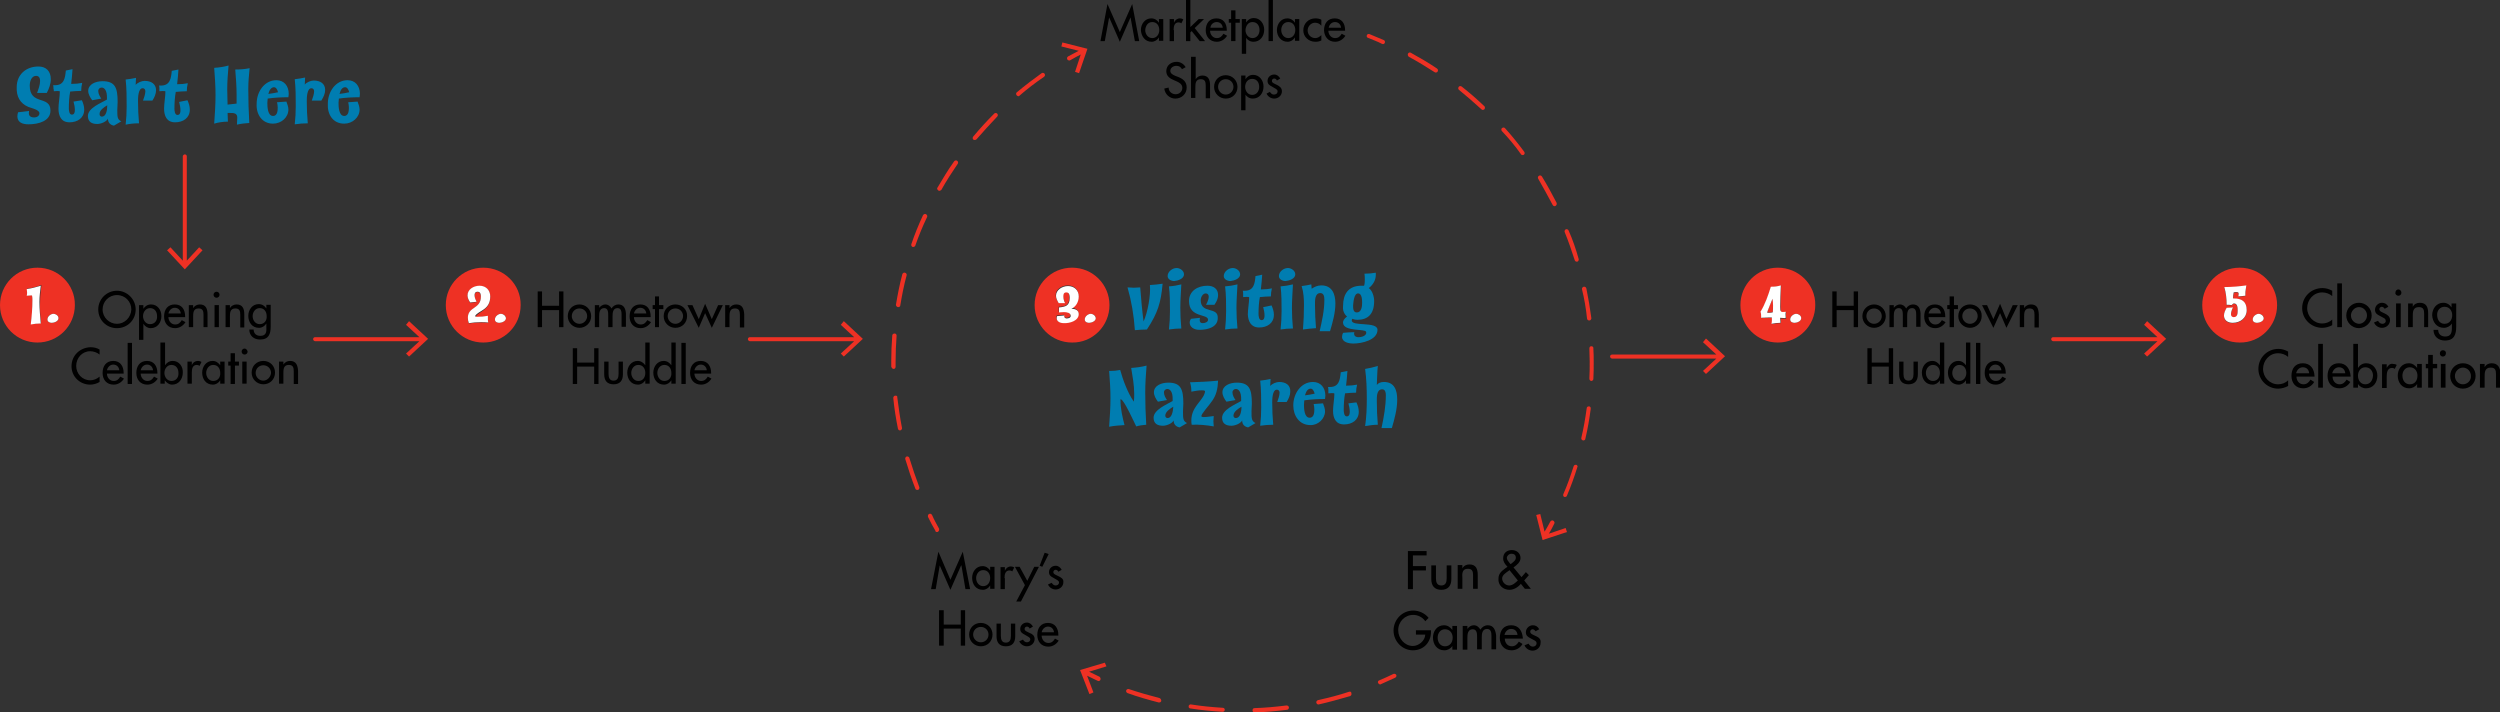 <?xml version="1.0" encoding="utf-8"?>
<!-- Generator: Adobe Illustrator 27.4.1, SVG Export Plug-In . SVG Version: 6.00 Build 0)  -->
<svg version="1.1" id="Layer_1" xmlns="http://www.w3.org/2000/svg" xmlns:xlink="http://www.w3.org/1999/xlink" x="0px" y="0px"
	 viewBox="0 0 748.1 213.2" style="enable-background:new 0 0 748.1 213.2;" xml:space="preserve">
<rect x="0" y="0" width="748.1" height="213.2" fill="#333333" stroke="none"/>
<style type="text/css">
	.st0{fill:none;}
	.st1{fill:#007DB1;}
	.st2{fill:#EE3124;}
	.st3{fill:#FFFFFF;}
</style>
<g>
	<path class="st0" d="M44.9,92.2c-1.3,0-2.1,1.1-2.1,2.4c0,1.2,0.7,2.4,2.1,2.4c1.4,0,2.1-1.1,2.1-2.4
		C47.1,93.3,46.3,92.2,44.9,92.2z"/>
	<path class="st0" d="M35,88.2c-2.5,0-4.3,2-4.3,4.3c0,2.4,2,4.3,4.3,4.3s4.3-1.9,4.3-4.3C39.2,90.2,37.5,88.2,35,88.2z"/>
	<path class="st0" d="M44,109.1c-1,0-1.7,0.7-1.9,1.7h3.7C45.6,109.8,45,109.1,44,109.1z"/>
	<path class="st0" d="M51.3,109.2c-1.3,0-2.1,1.1-2.1,2.4c0,1.2,0.7,2.4,2.1,2.4c1.4,0,2.1-1.1,2.1-2.4
		C53.5,110.3,52.7,109.2,51.3,109.2z"/>
	<path class="st0" d="M52.3,92.2c-1,0-1.7,0.7-1.9,1.7h3.7C54,92.8,53.3,92.2,52.3,92.2z"/>
	<path class="st0" d="M77.7,92.2c-1.3,0-2.1,1.1-2.1,2.4c0,1.2,0.8,2.4,2.1,2.4c1.4,0,2.1-1.1,2.1-2.4
		C79.9,93.3,79.1,92.2,77.7,92.2z"/>
	<path class="st0" d="M103.3,26.1c-0.9,0-1.4,0.9-1.7,2c1-0.1,1.9-0.3,2.9-0.5C104.3,26.7,103.9,26.1,103.3,26.1z"/>
	<path class="st0" d="M563,94.6c0-1.3-1-2.3-2.3-2.3s-2.3,1-2.3,2.3c0,1.2,1,2.3,2.3,2.3S563,95.8,563,94.6z"/>
	<path class="st0" d="M82,26.1c-0.9,0-1.4,0.9-1.7,2c1-0.1,1.9-0.3,2.9-0.5C83.1,26.7,82.6,26.1,82,26.1z"/>
	<path class="st0" d="M586.3,109.2c-1.3,0-2.1,1.1-2.1,2.4c0,1.2,0.8,2.4,2.1,2.4c1.4,0,2.1-1.1,2.1-2.4
		C588.4,110.3,587.6,109.2,586.3,109.2z"/>
	<path class="st0" d="M579,92.2c-1,0-1.7,0.7-1.9,1.7h3.7C580.7,92.8,580,92.2,579,92.2z"/>
	<path class="st0" d="M578.4,109.2c-1.3,0-2.1,1.1-2.1,2.4c0,1.2,0.8,2.4,2.1,2.4c1.4,0,2.1-1.1,2.1-2.4
		C580.5,110.3,579.8,109.2,578.4,109.2z"/>
	<ellipse class="st0" cx="78.8" cy="111.6" rx="2.3" ry="2.3"/>
	<path class="st0" d="M29.7,34.2c0,0.5,0.4,0.7,0.7,0.7c1.2,0,1.6-1.9,1.6-3.4C31.1,32.1,29.7,33,29.7,34.2z"/>
	<path class="st0" d="M33.9,109.1c-1,0-1.7,0.7-1.9,1.7h3.7C35.6,109.8,34.9,109.1,33.9,109.1z"/>
	<path class="st0" d="M63.8,109.2c-1.3,0-2.1,1.1-2.1,2.4c0,1.2,0.8,2.4,2.1,2.4c1.4,0,2.1-1.1,2.1-2.4
		C66,110.3,65.2,109.2,63.8,109.2z"/>
	<ellipse class="st0" cx="293.5" cy="189.9" rx="2.3" ry="2.3"/>
	<path class="st0" d="M392.2,116.3c-0.9,0-1.4,0.9-1.7,2c1-0.1,1.9-0.3,2.9-0.5C393.2,117,392.8,116.3,392.2,116.3z"/>
	<path class="st0" d="M209.7,109.1c-1,0-1.7,0.7-1.9,1.7h3.7C211.4,109.8,210.7,109.1,209.7,109.1z"/>
	<path class="st0" d="M369.1,124.5c0,0.5,0.4,0.7,0.7,0.7c1.2,0,1.6-1.9,1.6-3.4C370.5,122.4,369.1,123.3,369.1,124.5z"/>
	<ellipse class="st0" cx="202.1" cy="94.6" rx="2.3" ry="2.3"/>
	<path class="st0" d="M313.6,187.5c-1,0-1.7,0.7-1.9,1.7h3.7C315.3,188.2,314.6,187.5,313.6,187.5z"/>
	<path class="st0" d="M348.6,124.5c0,0.5,0.4,0.7,0.7,0.7c1.2,0,1.6-1.9,1.6-3.4C350,122.4,348.6,123.3,348.6,124.5z"/>
	<path class="st0" d="M432.4,188.3c-1.4,0-2.2,1.2-2.2,2.5c0,1.3,0.8,2.6,2.2,2.6c1.5,0,2.3-1.2,2.3-2.6
		C434.7,189.5,433.8,188.3,432.4,188.3z"/>
	<path class="st0" d="M451.7,175.2c1.1,0,1.9-0.8,2.6-1.5l-2.5-3.1l-0.1,0.1c-0.8,0.5-2.1,1.3-2.1,2.4S450.6,175.2,451.7,175.2z"/>
	<path class="st0" d="M452.2,188.3c-1.1,0-1.8,0.8-2,1.8h4C454,189,453.3,188.3,452.2,188.3z"/>
	<ellipse class="st0" cx="173.3" cy="94.6" rx="2.3" ry="2.3"/>
	<path class="st0" d="M452.1,168.9l0.2-0.1c0.6-0.5,1.4-0.9,1.4-1.8c0-0.8-0.6-1.2-1.3-1.2c-0.7,0-1.3,0.5-1.3,1.2
		c0,0.6,0.3,1,0.7,1.4L452.1,168.9z"/>
	<path class="st0" d="M198.8,109.2c-1.3,0-2.1,1.1-2.1,2.4c0,1.2,0.8,2.4,2.1,2.4c1.4,0,2.1-1.1,2.1-2.4
		C201,110.3,200.2,109.2,198.8,109.2z"/>
	<path class="st0" d="M191,109.2c-1.3,0-2.1,1.1-2.1,2.4c0,1.2,0.8,2.4,2.1,2.4c1.4,0,2.1-1.1,2.1-2.4
		C193.1,110.3,192.3,109.2,191,109.2z"/>
	<path class="st0" d="M191.6,92.2c-1,0-1.7,0.7-1.9,1.7h3.7C193.3,92.8,192.6,92.2,191.6,92.2z"/>
	<path class="st0" d="M294.2,170.6c-1.3,0-2.1,1.1-2.1,2.4c0,1.2,0.8,2.4,2.1,2.4c1.4,0,2.1-1.1,2.1-2.4
		C296.3,171.7,295.6,170.6,294.2,170.6z"/>
	<path class="st0" d="M731.5,96.9c1.5,0,2.3-1.2,2.3-2.6c0-1.4-0.8-2.5-2.3-2.5c-1.4,0-2.2,1.2-2.2,2.5
		C729.2,95.7,730,96.9,731.5,96.9z"/>
	<path class="st0" d="M689.1,109.9c-1.1,0-1.8,0.8-2,1.8h4C690.9,110.6,690.2,109.9,689.1,109.9z"/>
	<path class="st0" d="M399.5,6.6c-1,0-1.7,0.7-1.9,1.7h3.7C401.1,7.2,400.5,6.6,399.5,6.6z"/>
	<path class="st0" d="M406.1,93.5c1.4,0,1.6-1.8,1.6-2.8c0-0.8,0-2.9-1.2-2.9c-1.3,0-1.5,2.8-1.5,3.6C405,92.2,405,93.5,406.1,93.5z
		"/>
	<path class="st0" d="M699.9,109.9c-1.1,0-1.8,0.8-2,1.8h4C701.6,110.6,701,109.9,699.9,109.9z"/>
	<path class="st0" d="M707.8,109.9c-1.4,0-2.2,1.2-2.2,2.5c0,1.3,0.8,2.6,2.2,2.6c1.5,0,2.3-1.2,2.3-2.6
		C710,111.1,709.2,109.9,707.8,109.9z"/>
	<path class="st0" d="M737,110c-1.3,0-2.4,1.1-2.4,2.5c0,1.3,1.1,2.5,2.4,2.5c1.3,0,2.4-1.1,2.4-2.5C739.5,111.2,738.4,110,737,110z
		"/>
	<path class="st0" d="M385.5,11.4c1.4,0,2.1-1.1,2.1-2.4c0-1.3-0.8-2.4-2.1-2.4c-1.3,0-2.1,1.1-2.1,2.4
		C383.4,10.2,384.2,11.4,385.5,11.4z"/>
	<path class="st0" d="M344.8,11.4c1.4,0,2.1-1.1,2.1-2.4c0-1.3-0.8-2.4-2.1-2.4c-1.3,0-2.1,1.1-2.1,2.4
		C342.8,10.2,343.5,11.4,344.8,11.4z"/>
	<path class="st0" d="M708.3,94.4c0-1.3-1.1-2.5-2.4-2.5c-1.3,0-2.4,1.1-2.4,2.5c0,1.3,1.1,2.5,2.4,2.5
		C707.2,96.8,708.3,95.7,708.3,94.4z"/>
	<path class="st0" d="M721.1,109.9c-1.4,0-2.2,1.2-2.2,2.5c0,1.3,0.8,2.6,2.2,2.6c1.5,0,2.3-1.2,2.3-2.6
		C723.4,111.1,722.6,109.9,721.1,109.9z"/>
	<ellipse class="st0" cx="366.8" cy="26" rx="2.3" ry="2.3"/>
	<path class="st0" d="M589.5,92.3c-1.3,0-2.3,1-2.3,2.3c0,1.2,1,2.3,2.3,2.3s2.3-1.1,2.3-2.3C591.8,93.3,590.8,92.3,589.5,92.3z"/>
	<path class="st0" d="M364.1,6.6c-1,0-1.7,0.7-1.9,1.7h3.7C365.7,7.2,365.1,6.6,364.1,6.6z"/>
	<path class="st0" d="M374.7,28.3c1.4,0,2.1-1.1,2.1-2.4c0-1.3-0.8-2.4-2.1-2.4c-1.3,0-2.1,1.1-2.1,2.4
		C372.6,27.2,373.3,28.3,374.7,28.3z"/>
	<path class="st0" d="M597.1,109.1c-1,0-1.7,0.7-1.9,1.7h3.7C598.8,109.8,598.1,109.1,597.1,109.1z"/>
	<path class="st0" d="M374.8,11.4c1.4,0,2.1-1.1,2.1-2.4c0-1.3-0.8-2.4-2.1-2.4c-1.3,0-2.1,1.1-2.1,2.4
		C372.8,10.2,373.5,11.4,374.8,11.4z"/>
	<path class="st1" d="M8.5,32c0.7,0.3,3.3,0.8,3.3,1.9c0,0.9-1,1.4-2.1,1.2c-1-0.2-1.2-0.9-1-1.9l-3.3,0.4c-0.1,0.4-0.2,0.8-0.2,1.2
		c0,1.8,1.5,2.4,3.3,2.4c3.1,0,6.6-1,6.6-4.1c0-4.7-6.2-1.4-6.2-7.5c0-1.2,0.5-2.9,1.9-2.9c0.9,0,1.2,0.7,1.2,1.5
		c0,1.2-0.5,2.5-0.9,3.6l2.9,0c0.7-1.3,1.2-2.7,1.2-4.1c0-2.4-1.4-3.8-3.7-3.8c-3.7,0-6.5,2.4-6.5,6.2C4.9,28.8,5.9,30.9,8.5,32z"/>
	<path class="st1" d="M16.1,27.3c0.2,0,1.8-0.2,1.8,0.1c0,1.5-0.4,3.6-0.4,5.1c0,2.2,0.8,4.1,3.3,4.1c2.4,0,4.4-1.3,4.4-3.8
		c0-1-0.3-1.9-0.7-2.8L22,30.4c0.2,0.8,0.4,1.6,0.4,2.5c0,0.6-0.1,1.4-0.9,1.4c-0.8,0-0.9-1.3-0.9-1.9c0-1.5,0.1-3.5,0.4-5
		c1.1-0.1,2.2-0.2,3.3-0.2c0-0.8,0.1-1.6,0.3-2.4c-1,0.2-2,0.3-3.1,0.3h-0.2c0.2-1.5,0.3-3,0.4-4.4l-2,0.4c-0.2,2.2-0.5,4.4-3.2,4.4
		c-0.2,0-0.4,0-0.6,0c0.1,0.3,0.1,0.7,0.1,1C16.1,26.7,16.1,27,16.1,27.3z"/>
	<path class="st1" d="M26.3,34.7c0,1.8,1.2,2.4,2.8,2.4c1.1,0,2.8-0.7,3.2-1.6c0,1.2,0.7,1.9,1.8,2.1l2.2-1.3
		c-1.2-0.5-1.2-1.4-1.2-3.4c0-0.8,0.1-1.6,0.1-2.4c0-4.3-0.8-6.2-4.5-6.2c-2.1,0-4.3,0.9-4.3,2.9c0,1,0.6,2,1.2,2.8l2.7-0.5
		c-0.4-0.6-0.9-1.4-0.9-2.3c0-0.6,0.5-1,1-1c0.8,0,1.7,0.8,1.6,3.3v0.3C30.3,30.8,26.3,32.3,26.3,34.7z M32.1,31.5
		c0,1.6-0.4,3.4-1.6,3.4c-0.3,0-0.7-0.2-0.7-0.7C29.7,33,31.1,32.1,32.1,31.5z"/>
	<path class="st1" d="M41.6,36.9c-0.2-2.2-0.3-4.4-0.3-6.6c0-0.9,0-3.9,1.4-3.9c0.5,0,0.8,0.4,0.8,0.9c0,0.8-0.4,2-0.7,2.8h2.8
		c0.6-0.9,1.1-2,1.1-3.1c0-1.9-1.5-2.8-3.4-2.8c-0.9,0-2.1,0.5-2.7,1.2l0.1-2.1c-1,0.2-2,0.4-3.1,0.5c0.3,2.7,0.3,5.4,0.3,8.1
		c0,1.8-0.1,3.6-0.3,5.4C39,37,40.3,36.9,41.6,36.9z"/>
	<path class="st1" d="M47.7,27.3c0.2,0,1.8-0.2,1.8,0.1c0,1.5-0.4,3.6-0.4,5.1c0,2.2,0.8,4.1,3.3,4.1c2.4,0,4.4-1.3,4.4-3.8
		c0-1-0.3-1.9-0.7-2.8l-2.5,0.5c0.2,0.8,0.4,1.6,0.4,2.5c0,0.6-0.1,1.4-0.9,1.4c-0.8,0-0.9-1.3-0.9-1.9c0-1.5,0.1-3.5,0.4-5
		c1.1-0.1,2.2-0.2,3.3-0.2c0-0.8,0.1-1.6,0.3-2.4c-1,0.2-2,0.3-3.1,0.3H53c0.2-1.5,0.3-3,0.4-4.4l-2,0.4c-0.2,2.2-0.5,4.4-3.2,4.4
		c-0.2,0-0.4,0-0.6,0c0.1,0.3,0.1,0.7,0.1,1C47.7,26.7,47.7,27,47.7,27.3z"/>
	<path class="st1" d="M68.2,36.4c0-0.9-0.1-1.7-0.1-2.6h0.7c1.1,0,2.2,0,2.2,1.4c0,0.7-0.1,1.4-0.1,2.1c1.2-0.3,2.4-0.4,3.7-0.5
		c-0.2-3.4-0.3-6.8-0.3-10.2c0-2.1,0.2-4.2,0.4-6.2c-1.4,0.3-2.8,0.4-4.3,0.4c0.2,2.5,0.4,5,0.4,7.5c0,0.9,0,1.8,0,2.7
		c-0.9,0.1-1.8,0.2-2.7,0.3c0-1.5-0.1-3.1-0.1-4.6c0-2.4,0.2-4.7,0.4-7.1c-1.4,0.4-2.8,0.6-4.3,0.7c0.2,2.7,0.4,5.4,0.4,8.1
		c0,2.9-0.2,5.7-0.4,8.6C65.4,36.6,66.8,36.4,68.2,36.4z"/>
	<path class="st1" d="M81.7,37c2.5,0,4.6-1.9,4.6-4.2c0-0.8-0.3-1.6-0.6-2.4l-2.8,0.2c0.1,0.5,0.2,1,0.2,1.5c0,0.8,0,2.6-1.4,2.6
		c-1.6,0-1.7-2.7-1.7-3.9c0-0.4,0.1-0.9,0.1-1.3c2-0.3,4.1-0.4,6.2-0.4c0-0.3,0.1-0.7,0.1-1c0-2.4-1.4-4.1-3.7-4.1
		c-3.6,0-5.9,3.5-5.9,7C76.6,34.2,78.4,37,81.7,37z M82,26.1c0.6,0,1,0.7,1.2,1.5c-0.9,0.2-1.9,0.4-2.9,0.5
		C80.6,26.9,81.2,26.1,82,26.1z"/>
	<path class="st1" d="M96.2,30c0.6-0.9,1.1-2,1.1-3.1c0-1.9-1.5-2.8-3.4-2.8c-0.9,0-2.1,0.5-2.7,1.2l0.1-2.1c-1,0.2-2,0.4-3.1,0.5
		c0.3,2.7,0.3,5.4,0.3,8.1c0,1.8-0.1,3.6-0.3,5.4c1.3-0.2,2.6-0.3,3.9-0.3c-0.2-2.2-0.3-4.4-0.3-6.6c0-0.9,0-3.9,1.4-3.9
		c0.5,0,0.8,0.4,0.8,0.9c0,0.8-0.4,2-0.7,2.8H96.2z"/>
	<path class="st1" d="M103,37c2.5,0,4.6-1.9,4.6-4.2c0-0.8-0.3-1.6-0.6-2.4l-2.8,0.2c0.1,0.5,0.2,1,0.2,1.5c0,0.8,0,2.6-1.4,2.6
		c-1.6,0-1.7-2.7-1.7-3.9c0-0.4,0.1-0.9,0.1-1.3c2-0.3,4.1-0.4,6.2-0.4c0-0.3,0.1-0.7,0.1-1c0-2.4-1.4-4.1-3.7-4.1
		c-3.6,0-5.9,3.5-5.9,7C97.9,34.2,99.6,37,103,37z M103.3,26.1c0.6,0,1,0.7,1.2,1.5c-0.9,0.2-1.9,0.4-2.9,0.5
		C101.9,26.9,102.4,26.1,103.3,26.1z"/>
	<path class="st1" d="M337.4,86c1.2,4.2,1.9,8.4,2.2,12.8c1.2-0.1,2.4-0.2,3.6-0.2c3.3-5,4.2-8.1,4.7-13.7c-1.2,0.2-2.5,0.3-3.8,0.4
		c0.3,3-0.7,8.3-1.9,10.9c-0.4-3-0.8-7.2-1-10.2c-0.6,0-1.2,0.1-1.9,0.1S338,86,337.4,86z"/>
	<path class="st1" d="M354.3,82.1c0-1.1-1.2-1.9-2.2-1.9c-1.3,0-2.7,1.1-2.7,2.4c0,1,1.1,1.5,2,1.5C352.5,84,354.3,83.4,354.3,82.1z
		"/>
	<path class="st1" d="M349.8,85.7c0.3,2.5,0.3,4.9,0.3,7.4c0,1.8-0.1,3.7-0.3,5.5c1.3-0.2,2.4-0.3,3.7-0.3c-0.2-2.1-0.3-4.1-0.3-6.2
		c0-2.3,0.2-4.7,0.3-7C352.3,85.4,351.2,85.6,349.8,85.7z"/>
	<path class="st1" d="M359.3,89.8c0-0.8,0.6-2,1.5-2c0.6,0,0.9,0.4,0.9,1c0,1-0.8,2.4-0.8,2.4h2.5c0,0,1.1-1.4,1.1-2.9
		c0-1.9-1.4-2.8-3.2-2.8c-2.8,0-5.5,1.5-5.5,4.6c0,5.1,5.7,3.7,5.7,5.6c0,0.6-0.8,1-1.6,1c-0.6,0-0.9-0.3-0.9-0.9
		c0-0.2,0-0.5,0.1-0.7l-2.7,0.3c0,0-0.4,0.5-0.4,1.1c0,1.3,1.2,2.2,2.9,2.2c2.7,0,5.5-0.9,5.5-3.5C364.6,91.6,359.3,94.1,359.3,89.8
		z"/>
	<path class="st1" d="M366.6,85.7c0.3,2.5,0.3,4.9,0.3,7.4c0,1.8-0.1,3.7-0.3,5.5c1.3-0.2,2.4-0.3,3.7-0.3c-0.2-2.1-0.3-4.1-0.3-6.2
		c0-2.3,0.2-4.7,0.3-7C369.1,85.4,367.9,85.6,366.6,85.7z"/>
	<path class="st1" d="M371.1,82.1c0-1.1-1.2-1.9-2.2-1.9c-1.3,0-2.7,1.1-2.7,2.4c0,1,1.1,1.5,2,1.5C369.3,84,371.1,83.4,371.1,82.1z
		"/>
	<path class="st1" d="M376.8,98c2.4,0,4.4-1.3,4.4-3.8c0-1-0.3-1.9-0.7-2.8l-2.5,0.5c0.2,0.8,0.4,1.6,0.4,2.5c0,0.6-0.1,1.4-0.9,1.4
		c-0.8,0-0.9-1.3-0.9-1.9c0-1.5,0.1-3.5,0.4-5c1.1-0.1,2.2-0.2,3.3-0.2c0-0.8,0.1-1.6,0.3-2.4c-1,0.2-2,0.3-3.1,0.3h-0.2
		c0.2-1.5,0.3-3,0.4-4.4l-2,0.4c-0.2,2.2-0.5,4.4-3.2,4.4c-0.2,0-0.4,0-0.6,0c0.1,0.3,0.1,0.7,0.1,1c0,0.3,0,0.6,0,0.9
		c0.2,0,1.8-0.2,1.8,0.1c0,1.5-0.4,3.6-0.4,5.1C373.5,96.1,374.3,98,376.8,98z"/>
	<path class="st1" d="M383.2,85.7c0.3,2.5,0.3,4.9,0.3,7.4c0,1.8-0.1,3.7-0.3,5.5c1.3-0.2,2.4-0.3,3.7-0.3c-0.2-2.1-0.3-4.1-0.3-6.2
		c0-2.3,0.2-4.7,0.3-7C385.6,85.4,384.5,85.6,383.2,85.7z"/>
	<path class="st1" d="M387.6,82.1c0-1.1-1.2-1.9-2.2-1.9c-1.3,0-2.7,1.1-2.7,2.4c0,1,1.1,1.5,2,1.5C385.8,84,387.6,83.4,387.6,82.1z
		"/>
	<path class="st1" d="M389.9,98.6c1.3-0.2,2.6-0.3,3.9-0.4c-0.2-2.3-0.3-4.6-0.3-7c0-1.2-0.1-3.5,1.6-3.5c1.1,0,1.2,1.2,1.2,2
		c0,3.3-0.7,6.2-1.4,9.4c1,0,2.1,0,3.1,0c0.8-2.7,1.6-5.5,1.6-8.3c0-2.7-0.9-5.4-4.2-5.4c-1.1,0-2,0.4-2.9,1l-0.1-1.3
		c-1,0.2-1.9,0.4-2.9,0.5c0.6,1.9,0.7,3.8,0.7,5.7C390.2,93.8,390.1,96.2,389.9,98.6z"/>
	<path class="st1" d="M403.1,94.7c-0.9,0.7-1.3,1.3-1.2,2c0.3,2.6,6.6,1.6,6.9,2.6c0.3,0.9-0.9,1.6-2.3,1.6c-0.9,0-1.3-0.5-1.3-1
		c0-0.2,0-0.3,0.1-0.5c-1.1,0-2.3,0.1-3.4,0.2c-0.2,0.4-0.3,0.8-0.3,1.2c0,1.6,2,2,3.4,2c2.4,0,7.2-1,7.2-4.1c0-2.6-7.7-0.9-7.7-2.8
		c0-0.3,0.2-0.5,0.2-0.5s0.6,0.3,1.5,0.3c3.1,0,5-1.7,5-5.6c0-1.3-0.5-3.1-1.6-3.9c1.3-1,2.1-2.4,2.1-4c0-0.2,0-0.4,0-0.6
		c-1.1,0.2-2.3,0.3-3.4,0.3c0.1,0.6,0.1,1.2,0.1,1.7c0,0.6,0,1.2-0.2,1.9c-0.3,0-0.5,0-0.8,0c-4,0-5.5,2.6-5.5,6
		C401.6,93.7,403.1,94.7,403.1,94.7z M406.4,87.8c1.2,0,1.2,2.1,1.2,2.9c0,1-0.2,2.8-1.6,2.8c-1.1,0-1.1-1.3-1.1-2.1
		C405,90.6,405.1,87.8,406.4,87.8z"/>
	<path class="st1" d="M335.4,119.5c0.9,0,4,6.9,4.6,8.1c1-0.3,1.9-0.4,3-0.5c-0.2-3.2-0.3-6.5-0.3-9.7c0-2.7,0.2-5.3,0.4-8
		c-1.5,0.4-3,0.6-4.6,0.7c0.4,2.5,0.9,5.1,0.9,7.7c0,0.7,0,1.7-0.1,2.4c-1.8-2.5-3.3-6.6-4.1-9.5c-0.9,0.2-1.9,0.3-2.9,0.3h-0.4
		c0.2,2.7,0.4,5.4,0.4,8.1c0,2.9-0.2,5.7-0.4,8.6c1.5-0.3,3-0.4,4.6-0.5c-0.6-2.3-1.2-4.9-1.2-7.3
		C335.2,119.7,335.2,119.5,335.4,119.5z"/>
	<path class="st1" d="M354,123.1c0-0.8,0.1-1.6,0.1-2.4c0-4.3-0.8-6.2-4.5-6.2c-2.1,0-4.3,0.9-4.3,2.9c0,1,0.6,2,1.2,2.8l2.7-0.5
		c-0.4-0.6-0.9-1.4-0.9-2.3c0-0.6,0.5-1,1-1c0.8,0,1.7,0.8,1.6,3.3v0.3c-1.7,1-5.7,2.6-5.7,5c0,1.8,1.2,2.4,2.8,2.4
		c1.1,0,2.8-0.7,3.2-1.6c0,1.2,0.7,1.9,1.8,2.1l2.2-1.3C354,126,354,125.2,354,123.1z M349.4,125.1c-0.3,0-0.7-0.2-0.7-0.7
		c0-1.2,1.4-2.1,2.4-2.7C351,123.3,350.6,125.1,349.4,125.1z"/>
	<path class="st1" d="M364.5,113.9c-2.8,0.3-5.6,0.4-8.4,0.5c0.3,1,0.4,1.7,0.4,2.8c1.1-0.2,2-0.4,3.1-0.4c1,0,1.2,0.1,0.8,1.1
		c-0.8,2.2-3.9,4-3.9,7.9c0,0.4,0,0.9,0.1,1.3c2.2-0.1,4.4,0.1,6.6,0.5c0-0.5-0.1-1-0.1-1.5c0-0.5,0.1-1.1,0.1-1.6
		c-1,0.1-2,0.3-3,0.3c-0.2,0-0.7,0-0.7-0.3c0-0.7,2.4-3.3,2.9-4.1C364,118.4,364.4,116.3,364.5,113.9z"/>
	<path class="st1" d="M374.5,123.1c0-0.8,0.1-1.6,0.1-2.4c0-4.3-0.8-6.2-4.5-6.2c-2.1,0-4.3,0.9-4.3,2.9c0,1,0.6,2,1.2,2.8l2.7-0.5
		c-0.4-0.6-0.9-1.4-0.9-2.3c0-0.6,0.5-1,1-1c0.8,0,1.7,0.8,1.6,3.3v0.3c-1.7,1-5.7,2.6-5.7,5c0,1.8,1.2,2.4,2.8,2.4
		c1.1,0,2.8-0.7,3.2-1.6c0,1.2,0.7,1.9,1.8,2.1l2.2-1.3C374.5,126,374.5,125.2,374.5,123.1z M369.8,125.1c-0.3,0-0.7-0.2-0.7-0.7
		c0-1.2,1.4-2.1,2.4-2.7C371.5,123.3,371.1,125.1,369.8,125.1z"/>
	<path class="st1" d="M382.8,114.3c-0.9,0-2.1,0.5-2.7,1.2l0.1-2.1c-1,0.2-2,0.4-3.1,0.5c0.3,2.7,0.3,5.4,0.3,8.1
		c0,1.8-0.1,3.6-0.3,5.4c1.3-0.2,2.6-0.3,3.9-0.3c-0.2-2.2-0.3-4.4-0.3-6.6c0-0.9,0-3.9,1.4-3.9c0.5,0,0.8,0.4,0.8,0.9
		c0,0.8-0.4,2-0.7,2.8h2.8c0.6-0.9,1.1-2,1.1-3.1C386.2,115.2,384.7,114.3,382.8,114.3z"/>
	<path class="st1" d="M396.5,123.1c0-0.8-0.3-1.6-0.6-2.4l-2.8,0.2c0.1,0.5,0.2,1,0.2,1.5c0,0.8,0,2.6-1.4,2.6
		c-1.6,0-1.7-2.7-1.7-3.9c0-0.4,0.1-0.9,0.1-1.3c2-0.3,4.1-0.4,6.2-0.4c0-0.3,0.1-0.7,0.1-1c0-2.4-1.4-4.1-3.7-4.1
		c-3.6,0-5.9,3.5-5.9,7c0,3.1,1.8,5.9,5.1,5.9C394.4,127.3,396.5,125.3,396.5,123.1z M392.2,116.3c0.6,0,1,0.7,1.2,1.5
		c-0.9,0.2-1.9,0.4-2.9,0.5C390.8,117.2,391.3,116.3,392.2,116.3z"/>
	<path class="st1" d="M403.5,120.7c0.2,0.8,0.4,1.6,0.4,2.5c0,0.6-0.1,1.4-0.9,1.4c-0.8,0-0.9-1.3-0.9-1.9c0-1.5,0.1-3.5,0.4-5
		c1.1-0.1,2.2-0.2,3.3-0.2c0-0.8,0.1-1.6,0.3-2.4c-1,0.2-2,0.3-3.1,0.3h-0.2c0.2-1.5,0.3-3,0.4-4.4l-2,0.4c-0.2,2.2-0.5,4.4-3.2,4.4
		c-0.2,0-0.4,0-0.6,0c0.1,0.3,0.1,0.7,0.1,1c0,0.3,0,0.6,0,0.9c0.2,0,1.8-0.2,1.8,0.1c0,1.5-0.4,3.6-0.4,5.1c0,2.2,0.8,4.1,3.3,4.1
		c2.4,0,4.4-1.3,4.4-3.8c0-1-0.3-1.9-0.7-2.8L403.5,120.7z"/>
	<path class="st1" d="M413.6,116.5c0.9,0,1.1,0.9,1.1,1.7c0,3.4-0.6,6.6-1.3,9.9h3.1c0.8-2.8,1.6-5.6,1.6-8.5c0-2.8-0.8-5.3-4-5.3
		c-1,0-1.8,0.4-2.1,0.9c0.1-1.8,0.1-3.9,0.3-5.7c-1.3,0.4-2.5,0.7-3.8,0.9c0.4,3,0.5,5.9,0.5,8.9c0,2.8-0.1,5.5-0.5,8.2
		c1.3-0.2,2.5-0.4,3.8-0.4c-0.2-2.3-0.3-4.7-0.3-7C412,118.8,411.9,116.5,413.6,116.5z"/>
	<path class="st2" d="M55.9,46.8c0-0.4-0.3-0.6-0.6-0.6s-0.6,0.3-0.6,0.6V78l-3.7-4L50,74.9l5.3,5.7l5.3-5.7L59.6,74l-3.7,4V46.8z"
		/>
	<path class="st2" d="M121.5,97.2l4,3.7H94.3c-0.4,0-0.6,0.3-0.6,0.6s0.3,0.6,0.6,0.6h31.2l-4,3.7l0.9,0.9l5.7-5.3l-5.7-5.3
		L121.5,97.2z"/>
	<path class="st2" d="M251.6,97.2l4,3.7h-31.2c-0.4,0-0.6,0.3-0.6,0.6s0.3,0.6,0.6,0.6h31.2l-4,3.7l0.9,0.9l5.7-5.3l-5.7-5.3
		L251.6,97.2z"/>
	<path class="st2" d="M509.6,102.4l4,3.7h-31.2c-0.4,0-0.6,0.3-0.6,0.6s0.3,0.6,0.6,0.6h31.2l-4,3.7l0.9,0.9l5.7-5.3l-5.7-5.3
		L509.6,102.4z"/>
	<path d="M35,87c-3.1,0-5.6,2.5-5.6,5.6c0,3.2,2.5,5.6,5.6,5.6s5.6-2.4,5.6-5.6C40.6,89.5,38,87,35,87z M35,96.9
		c-2.3,0-4.3-1.9-4.3-4.3c0-2.3,1.8-4.3,4.3-4.3c2.5,0,4.3,2,4.3,4.3C39.2,95,37.3,96.9,35,96.9z"/>
	<path d="M45.2,91.1c-1,0-1.8,0.5-2.3,1.3h0v-1.1h-1.3v10.4h1.3v-4.8h0c0.5,0.8,1.3,1.3,2.2,1.3c2,0,3.2-1.7,3.2-3.6
		C48.3,92.7,47.1,91.1,45.2,91.1z M44.9,97c-1.3,0-2.1-1.2-2.1-2.4c0-1.2,0.8-2.4,2.1-2.4c1.4,0,2.1,1.1,2.1,2.4
		C47.1,95.9,46.3,97,44.9,97z"/>
	<path d="M52.3,91.1c-2.1,0-3.2,1.5-3.2,3.6c0,2,1.2,3.5,3.3,3.5c1.3,0,2.4-0.7,3.1-1.8l-1.1-0.6c-0.5,0.8-1,1.3-2,1.3
		c-1.2,0-2-1.1-2-2.2h5v-0.2C55.4,92.6,54.4,91.1,52.3,91.1z M50.4,93.8c0.2-0.9,0.9-1.7,1.9-1.7c1,0,1.7,0.7,1.8,1.7H50.4z"/>
	<path d="M60.8,97.9h1.3v-3.9c0-1.6-0.5-2.9-2.3-2.9c-0.8,0-1.6,0.4-2,1.1h0v-0.9h-1.3v6.6h1.3v-3c0-1.2,0-2.6,1.6-2.6
		c1.3,0,1.5,0.8,1.5,1.9V97.9z"/>
	<rect x="64.2" y="91.3" width="1.3" height="6.6"/>
	<path d="M64.8,89.1c0.5,0,0.9-0.4,0.9-0.9c0-0.5-0.4-0.9-0.9-0.9s-0.9,0.4-0.9,0.9C63.9,88.7,64.3,89.1,64.8,89.1z"/>
	<path d="M73.1,97.9v-3.9c0-1.6-0.5-2.9-2.3-2.9c-0.8,0-1.6,0.4-2,1.1h0v-0.9h-1.3v6.6h1.3v-3c0-1.2,0-2.6,1.6-2.6
		c1.3,0,1.5,0.8,1.5,1.9v3.8H73.1z"/>
	<path d="M77.9,100.5c-1.2,0-2-0.7-2-1.9h-1.3c0,1.9,1.4,3,3.2,3c2.6,0,3.2-1.6,3.2-3.9v-6.5h-1.3v1.1h0c-0.5-0.8-1.3-1.3-2.3-1.3
		c-1.9,0-3.1,1.7-3.1,3.5c0,1.9,1.1,3.6,3.2,3.6c0.9,0,1.7-0.5,2.2-1.3h0v1.3C79.8,99.5,79.5,100.5,77.9,100.5z M77.7,97
		c-1.3,0-2.1-1.2-2.1-2.4c0-1.2,0.8-2.4,2.1-2.4c1.4,0,2.1,1.1,2.1,2.4C79.9,95.9,79.1,97,77.7,97z"/>
	<path d="M21.4,109.6c0,3.1,2.5,5.5,5.6,5.5c0.9,0,2-0.3,2.8-0.8v-1.6c-0.8,0.7-1.8,1.1-2.8,1.1c-2.4,0-4.2-2-4.2-4.3
		c0-2.4,1.8-4.4,4.2-4.4c1,0,2.1,0.4,2.8,1v-1.5c-0.8-0.5-1.8-0.7-2.7-0.7C23.9,104,21.4,106.4,21.4,109.6z"/>
	<path d="M33.9,108c-2.1,0-3.2,1.5-3.2,3.6c0,2,1.2,3.5,3.3,3.5c1.3,0,2.4-0.7,3.1-1.8l-1.1-0.6c-0.5,0.8-1,1.3-2,1.3
		c-1.2,0-2-1.1-2-2.2h5v-0.2C37,109.6,36,108,33.9,108z M32,110.8c0.2-0.9,0.9-1.7,1.9-1.7c1,0,1.7,0.7,1.8,1.7H32z"/>
	<rect x="38.2" y="102.6" width="1.3" height="12.3"/>
	<path d="M44,108c-2.1,0-3.2,1.5-3.2,3.6c0,2,1.2,3.5,3.3,3.5c1.3,0,2.4-0.7,3.1-1.8l-1.1-0.6c-0.5,0.8-1,1.3-2,1.3
		c-1.2,0-2-1.1-2-2.2h5v-0.2C47.1,109.6,46.1,108,44,108z M42.1,110.8c0.2-0.9,0.9-1.7,1.9-1.7c1,0,1.7,0.7,1.8,1.7H42.1z"/>
	<path d="M51.7,108c-1,0-1.8,0.5-2.3,1.3h0v-6.8H48v12.3h1.3v-1h0c0.5,0.7,1.3,1.3,2.2,1.3c2,0,3.2-1.7,3.2-3.6
		C54.8,109.7,53.6,108,51.7,108z M51.3,114c-1.3,0-2.1-1.2-2.1-2.4c0-1.2,0.8-2.4,2.1-2.4c1.4,0,2.1,1.1,2.1,2.4
		C53.5,112.9,52.7,114,51.3,114z"/>
	<path d="M57.4,109.3L57.4,109.3l0-1.1h-1.3v6.6h1.3v-3.3c0-1.1,0.2-2.3,1.5-2.3c0.3,0,0.6,0.1,0.8,0.3l0.6-1.2
		c-0.3-0.2-0.7-0.3-1-0.3C58.4,108,57.7,108.5,57.4,109.3z"/>
	<path d="M65.9,109.3L65.9,109.3c-0.6-0.8-1.3-1.3-2.3-1.3c-1.9,0-3.1,1.7-3.1,3.5c0,1.9,1.1,3.6,3.2,3.6c0.9,0,1.7-0.5,2.2-1.3h0v1
		h1.3v-6.6h-1.3V109.3z M63.8,114c-1.3,0-2.1-1.2-2.1-2.4c0-1.2,0.8-2.4,2.1-2.4c1.4,0,2.1,1.1,2.1,2.4C66,112.9,65.2,114,63.8,114z
		"/>
	<polygon points="70.3,105.7 69,105.7 69,108.2 68.3,108.2 68.3,109.4 69,109.4 69,114.9 70.3,114.9 70.3,109.4 71.5,109.4 
		71.5,108.2 70.3,108.2 	"/>
	<path d="M73.2,104.3c-0.5,0-0.9,0.4-0.9,0.9c0,0.5,0.4,0.9,0.9,0.9s0.9-0.4,0.9-0.9C74,104.7,73.6,104.3,73.2,104.3z"/>
	<rect x="72.5" y="108.2" width="1.3" height="6.6"/>
	<path d="M78.8,108c-2,0-3.5,1.5-3.5,3.5s1.6,3.5,3.5,3.5c2,0,3.5-1.5,3.5-3.5S80.8,108,78.8,108z M78.8,113.9
		c-1.3,0-2.3-1.1-2.3-2.3c0-1.3,1-2.3,2.3-2.3c1.3,0,2.3,1,2.3,2.3C81,112.8,80,113.9,78.8,113.9z"/>
	<path d="M86.8,108c-0.8,0-1.6,0.4-2,1.1h0v-0.9h-1.3v6.6h1.3v-3c0-1.2,0-2.6,1.6-2.6c1.3,0,1.5,0.8,1.5,1.9v3.8h1.3v-3.9
		C89.1,109.3,88.6,108,86.8,108z"/>
	<polygon points="167.3,91.5 162.2,91.5 162.2,87.2 160.9,87.2 160.9,97.9 162.2,97.9 162.2,92.8 167.3,92.8 167.3,97.9 168.6,97.9 
		168.6,87.2 167.3,87.2 	"/>
	<path d="M176.9,94.6c0-2-1.6-3.5-3.5-3.5c-2,0-3.5,1.5-3.5,3.5c0,2,1.6,3.5,3.5,3.5C175.3,98.1,176.9,96.6,176.9,94.6z M171.1,94.6
		c0-1.3,1-2.3,2.3-2.3c1.3,0,2.3,1,2.3,2.3c0,1.2-1,2.3-2.3,2.3C172.1,96.9,171.1,95.8,171.1,94.6z"/>
	<path d="M185,91.1c-0.8,0-1.6,0.5-2,1.2c-0.4-0.7-1-1.2-1.9-1.2c-0.7,0-1.4,0.5-1.8,1h0v-0.8H178v6.6h1.3v-3.3c0-1,0.1-2.4,1.5-2.4
		c1.2,0,1.2,1.3,1.2,2.2v3.5h1.3v-3.3c0-1,0.1-2.4,1.5-2.4c1.1,0,1.2,1.1,1.2,1.9v3.7h1.3v-4C187.2,92.4,186.7,91.1,185,91.1z"/>
	<path d="M191.6,91.1c-2.1,0-3.2,1.5-3.2,3.6c0,2,1.2,3.5,3.3,3.5c1.3,0,2.4-0.7,3.1-1.8l-1.1-0.6c-0.5,0.8-1,1.3-2,1.3
		c-1.2,0-2-1.1-2-2.2h5v-0.2C194.7,92.6,193.7,91.1,191.6,91.1z M189.7,93.8c0.2-0.9,0.9-1.7,1.9-1.7c1,0,1.7,0.7,1.8,1.7H189.7z"/>
	<polygon points="196,97.9 197.2,97.9 197.2,92.5 198.5,92.5 198.5,91.3 197.2,91.3 197.2,88.7 196,88.7 196,91.3 195.3,91.3 
		195.3,92.5 196,92.5 	"/>
	<path d="M202.1,91.1c-2,0-3.5,1.5-3.5,3.5c0,2,1.6,3.5,3.5,3.5c2,0,3.5-1.5,3.5-3.5C205.7,92.6,204.1,91.1,202.1,91.1z M202.1,96.9
		c-1.3,0-2.3-1.1-2.3-2.3c0-1.3,1-2.3,2.3-2.3c1.3,0,2.3,1,2.3,2.3C204.4,95.8,203.4,96.9,202.1,96.9z"/>
	<polygon points="213,95.5 211,90.9 209.1,95.5 207.2,91.3 205.7,91.3 209.1,98.1 211,93.7 213,98.1 216.3,91.3 214.9,91.3 	"/>
	<path d="M220.3,91.1c-0.8,0-1.6,0.4-2,1.1h0v-0.9H217v6.6h1.3v-3c0-1.2,0-2.6,1.6-2.6c1.3,0,1.5,0.8,1.5,1.9v3.8h1.3v-3.9
		C222.6,92.3,222.1,91.1,220.3,91.1z"/>
	<polygon points="177.8,108.5 172.7,108.5 172.7,104.2 171.4,104.2 171.4,114.9 172.7,114.9 172.7,109.7 177.8,109.7 177.8,114.9 
		179.1,114.9 179.1,104.2 177.8,104.2 	"/>
	<path d="M185.1,111.9c0,1.1-0.3,2-1.5,2s-1.5-0.9-1.5-2v-3.7h-1.3v3.8c0,1.8,0.8,3,2.8,3s2.8-1.2,2.8-3v-3.8h-1.3V111.9z"/>
	<path d="M193.1,109.3L193.1,109.3c-0.6-0.8-1.3-1.3-2.3-1.3c-1.9,0-3.1,1.7-3.1,3.5c0,1.9,1.1,3.6,3.2,3.6c0.9,0,1.7-0.5,2.2-1.3h0
		v1h1.3v-12.3h-1.3V109.3z M191,114c-1.3,0-2.1-1.2-2.1-2.4c0-1.2,0.8-2.4,2.1-2.4c1.4,0,2.1,1.1,2.1,2.4
		C193.1,112.9,192.4,114,191,114z"/>
	<path d="M200.9,109.3L200.9,109.3c-0.6-0.8-1.3-1.3-2.3-1.3c-1.9,0-3.1,1.7-3.1,3.5c0,1.9,1.1,3.6,3.2,3.6c0.9,0,1.7-0.5,2.2-1.3h0
		v1h1.3v-12.3h-1.3V109.3z M198.8,114c-1.3,0-2.1-1.2-2.1-2.4c0-1.2,0.8-2.4,2.1-2.4c1.4,0,2.1,1.1,2.1,2.4
		C201,112.9,200.2,114,198.8,114z"/>
	<rect x="203.9" y="102.6" width="1.3" height="12.3"/>
	<path d="M209.7,108c-2.1,0-3.2,1.5-3.2,3.6c0,2,1.2,3.5,3.3,3.5c1.3,0,2.4-0.7,3.1-1.8l-1.1-0.6c-0.5,0.8-1,1.3-2,1.3
		c-1.2,0-2-1.1-2-2.2h5v-0.2C212.8,109.6,211.8,108,209.7,108z M207.8,110.8c0.2-0.9,0.9-1.7,1.9-1.7c1,0,1.7,0.7,1.8,1.7H207.8z"/>
	<polygon points="331.9,5.2 331.9,5.2 335.1,12.5 338.3,5.2 338.3,5.2 339.6,12.3 340.9,12.3 338.8,1.2 335.1,9.6 331.4,1.2 
		329.3,12.3 330.6,12.3 	"/>
	<path d="M344.6,12.5c0.9,0,1.7-0.5,2.2-1.3h0v1h1.3V5.7h-1.3v1.1h0c-0.5-0.8-1.3-1.3-2.3-1.3c-1.9,0-3.1,1.7-3.1,3.5
		C341.5,10.8,342.6,12.5,344.6,12.5z M344.8,6.6c1.4,0,2.1,1.1,2.1,2.4c0,1.3-0.8,2.4-2.1,2.4c-1.3,0-2.1-1.2-2.1-2.4
		C342.8,7.7,343.5,6.6,344.8,6.6z"/>
	<path d="M351.2,9c0-1.1,0.2-2.3,1.5-2.3c0.3,0,0.6,0.1,0.8,0.3l0.6-1.2c-0.3-0.2-0.7-0.3-1-0.3c-0.8,0-1.5,0.5-1.8,1.3h0V5.7h-1.3
		v6.6h1.3V9z"/>
	<polygon points="356.2,9.7 356.6,9.3 359,12.3 360.6,12.3 357.5,8.4 360.3,5.7 358.7,5.7 356.2,8.1 356.2,0 354.9,0 354.9,12.3 
		356.2,12.3 	"/>
	<path d="M364.1,12.5c1.3,0,2.4-0.7,3.1-1.8l-1.1-0.6c-0.5,0.8-1,1.3-2,1.3c-1.2,0-2-1.1-2-2.2h5V9c0-2-1-3.5-3.1-3.5
		c-2.1,0-3.2,1.5-3.2,3.6C360.8,11,362.1,12.5,364.1,12.5z M364.1,6.6c1,0,1.7,0.7,1.8,1.7h-3.7C362.3,7.3,363.1,6.6,364.1,6.6z"/>
	<polygon points="368.4,12.3 369.7,12.3 369.7,6.8 371,6.8 371,5.7 369.7,5.7 369.7,3.1 368.4,3.1 368.4,5.7 367.7,5.7 367.7,6.8 
		368.4,6.8 	"/>
	<path d="M372.8,11.2L372.8,11.2c0.5,0.8,1.3,1.3,2.3,1.3c2,0,3.2-1.7,3.2-3.6c0-1.8-1.2-3.5-3.1-3.5c-1,0-1.8,0.5-2.3,1.3h0V5.7
		h-1.3v10.4h1.3V11.2z M374.8,6.6c1.4,0,2.1,1.1,2.1,2.4c0,1.3-0.8,2.4-2.1,2.4c-1.3,0-2.1-1.2-2.1-2.4
		C372.8,7.7,373.5,6.6,374.8,6.6z"/>
	<rect x="379.6" width="1.3" height="12.3"/>
	<path d="M385.3,12.5c0.9,0,1.7-0.5,2.2-1.3h0v1h1.3V5.7h-1.3v1.1h0c-0.5-0.8-1.3-1.3-2.3-1.3c-1.9,0-3.1,1.7-3.1,3.5
		C382.1,10.8,383.3,12.5,385.3,12.5z M385.5,6.6c1.4,0,2.1,1.1,2.1,2.4c0,1.3-0.8,2.4-2.1,2.4c-1.3,0-2.1-1.2-2.1-2.4
		C383.4,7.7,384.2,6.6,385.5,6.6z"/>
	<path d="M393.6,12.5c0.7,0,1.2-0.1,1.8-0.4v-1.6c-0.5,0.5-1.1,0.9-1.8,0.9c-1.3,0-2.3-1-2.3-2.3c0-1.2,1-2.3,2.2-2.3
		c0.8,0,1.4,0.3,1.9,0.9V5.9c-0.5-0.3-1.2-0.4-1.8-0.4c-2,0-3.6,1.5-3.6,3.6C390,11,391.6,12.5,393.6,12.5z"/>
	<path d="M399.5,12.5c1.3,0,2.4-0.7,3.1-1.8l-1.1-0.6c-0.5,0.8-1,1.3-2,1.3c-1.2,0-2-1.1-2-2.2h5V9c0-2-1-3.5-3.1-3.5
		c-2.1,0-3.2,1.5-3.2,3.6C396.3,11,397.5,12.5,399.5,12.5z M399.5,6.6c1,0,1.7,0.7,1.8,1.7h-3.7C397.8,7.3,398.5,6.6,399.5,6.6z"/>
	<path d="M351.8,28.2c-1.1,0-2.1-0.8-2.1-2l-1.3,0.3c0.2,1.7,1.6,3,3.3,3c1.9,0,3.4-1.4,3.4-3.3c0-1.8-1.1-2.6-2.6-3.2l-0.8-0.3
		c-0.7-0.3-1.5-0.7-1.5-1.5c0-0.9,0.9-1.5,1.8-1.5c0.8,0,1.3,0.3,1.7,1l1.1-0.6c-0.6-1-1.6-1.6-2.7-1.6c-1.6,0-3.1,1-3.1,2.8
		c0,1.5,1.1,2.2,2.3,2.7l0.7,0.3c0.9,0.4,1.8,0.9,1.8,2C353.8,27.3,353,28.2,351.8,28.2z"/>
	<path d="M356.4,17v12.3h1.3v-3c0-1.2,0-2.6,1.6-2.6c1.3,0,1.5,0.8,1.5,1.9v3.8h1.3v-3.9c0-1.6-0.5-2.9-2.3-2.9
		c-0.8,0-1.6,0.4-2,1.1h0V17H356.4z"/>
	<path d="M370.3,26c0-2-1.6-3.5-3.5-3.5c-2,0-3.5,1.5-3.5,3.5c0,2,1.6,3.5,3.5,3.5C368.8,29.5,370.3,28,370.3,26z M364.5,26
		c0-1.3,1-2.3,2.3-2.3c1.3,0,2.3,1,2.3,2.3c0,1.2-1,2.3-2.3,2.3C365.5,28.3,364.5,27.2,364.5,26z"/>
	<path d="M372.6,28.2L372.6,28.2c0.5,0.8,1.3,1.3,2.3,1.3c2,0,3.2-1.7,3.2-3.6c0-1.8-1.2-3.5-3.1-3.5c-1,0-1.8,0.5-2.3,1.3h0v-1.1
		h-1.3V33h1.3V28.2z M374.7,23.6c1.4,0,2.1,1.1,2.1,2.4c0,1.3-0.8,2.4-2.1,2.4c-1.3,0-2.1-1.2-2.1-2.4
		C372.6,24.7,373.4,23.6,374.7,23.6z"/>
	<path d="M381.2,28.3c-0.6,0-0.9-0.4-1.2-0.8L379,28c0.4,0.9,1.3,1.5,2.3,1.5c1.2,0,2.3-0.9,2.3-2.2c0-1-0.7-1.5-1.5-1.9
		c-0.8-0.4-1.5-0.6-1.5-1.2c0-0.4,0.3-0.7,0.7-0.7c0.4,0,0.7,0.3,0.8,0.6l1-0.6c-0.4-0.7-1-1.2-1.8-1.2c-1.1,0-2,0.8-2,1.9
		c0,0.9,0.5,1.3,1.3,1.7l1.2,0.7c0.3,0.2,0.5,0.4,0.5,0.7C382.3,28,381.8,28.3,381.2,28.3z"/>
	<polygon points="288.1,165.1 284.4,173.5 280.8,165.1 278.6,176.3 280,176.3 281.2,169.2 281.2,169.2 284.4,176.5 287.6,169.2 
		287.7,169.2 288.9,176.3 290.3,176.3 	"/>
	<path d="M296.3,170.7L296.3,170.7c-0.6-0.8-1.3-1.3-2.3-1.3c-1.9,0-3.1,1.7-3.1,3.5c0,1.9,1.1,3.6,3.2,3.6c0.9,0,1.7-0.5,2.2-1.3h0
		v1h1.3v-6.6h-1.3V170.7z M294.2,175.4c-1.3,0-2.1-1.2-2.1-2.4c0-1.2,0.8-2.4,2.1-2.4c1.4,0,2.1,1.1,2.1,2.4
		C296.3,174.2,295.6,175.4,294.2,175.4z"/>
	<path d="M300.6,173c0-1.1,0.2-2.3,1.5-2.3c0.3,0,0.6,0.1,0.8,0.3l0.6-1.2c-0.3-0.2-0.7-0.3-1-0.3c-0.8,0-1.5,0.5-1.8,1.3h0v-1.1
		h-1.3v6.6h1.3V173z"/>
	<polygon points="305.5,180 310.9,169.6 309.5,169.6 307.4,173.8 305.1,169.6 303.7,169.6 306.7,175.1 304.1,180 	"/>
	<polygon points="313.8,165.8 312.6,165.4 311.1,169.3 311.9,169.6 	"/>
	<path d="M316.7,172.4c-0.8-0.4-1.5-0.6-1.5-1.2c0-0.4,0.3-0.7,0.7-0.7c0.4,0,0.7,0.3,0.8,0.6l1-0.6c-0.4-0.7-1-1.2-1.8-1.2
		c-1.1,0-2,0.8-2,1.9c0,0.9,0.5,1.3,1.3,1.7l1.2,0.7c0.3,0.2,0.5,0.4,0.5,0.7c0,0.6-0.5,0.9-1,0.9c-0.6,0-0.9-0.4-1.2-0.8l-1.1,0.5
		c0.4,0.9,1.3,1.5,2.3,1.5c1.2,0,2.3-0.9,2.3-2.2C318.3,173.2,317.5,172.8,316.7,172.4z"/>
	<polygon points="287.5,186.9 282.4,186.9 282.4,182.6 281,182.6 281,193.2 282.4,193.2 282.4,188.1 287.5,188.1 287.5,193.2 
		288.8,193.2 288.8,182.6 287.5,182.6 	"/>
	<path d="M293.5,186.4c-2,0-3.5,1.5-3.5,3.5s1.6,3.5,3.5,3.5c2,0,3.5-1.5,3.5-3.5S295.5,186.4,293.5,186.4z M293.5,192.2
		c-1.3,0-2.3-1.1-2.3-2.3c0-1.3,1-2.3,2.3-2.3c1.3,0,2.3,1,2.3,2.3C295.8,191.2,294.8,192.2,293.5,192.2z"/>
	<path d="M302.5,190.3c0,1.1-0.3,2-1.5,2s-1.5-0.9-1.5-2v-3.7h-1.3v3.8c0,1.8,0.8,3,2.8,3s2.8-1.2,2.8-3v-3.8h-1.3V190.3z"/>
	<path d="M308.1,189.4c-0.8-0.4-1.5-0.6-1.5-1.2c0-0.4,0.3-0.7,0.7-0.7c0.4,0,0.7,0.3,0.8,0.6l1-0.6c-0.4-0.7-1-1.2-1.8-1.2
		c-1.1,0-2,0.8-2,1.9c0,0.9,0.5,1.3,1.3,1.7l1.2,0.7c0.3,0.2,0.5,0.4,0.5,0.7c0,0.6-0.5,0.9-1,0.9c-0.6,0-0.9-0.4-1.2-0.8l-1.1,0.5
		c0.4,0.9,1.3,1.5,2.3,1.5c1.2,0,2.3-0.9,2.3-2.2C309.6,190.2,308.9,189.7,308.1,189.4z"/>
	<path d="M313.6,186.4c-2.1,0-3.2,1.5-3.2,3.6c0,2,1.2,3.5,3.3,3.5c1.3,0,2.4-0.7,3.1-1.8l-1.1-0.6c-0.5,0.8-1,1.3-2,1.3
		c-1.2,0-2-1.1-2-2.2h5v-0.2C316.7,188,315.7,186.4,313.6,186.4z M311.7,189.2c0.2-0.9,0.9-1.7,1.9-1.7c1,0,1.7,0.7,1.8,1.7H311.7z"
		/>
	<polygon points="426.9,166.2 426.9,164.9 421.3,164.9 421.3,176.3 422.8,176.3 422.8,170.7 426.7,170.7 426.7,169.4 422.8,169.4 
		422.8,166.2 	"/>
	<path d="M431.3,176.5c2.1,0,3-1.3,3-3.2v-4.1h-1.4v3.9c0,1.1-0.3,2.1-1.6,2.1s-1.6-1-1.6-2.1v-3.9h-1.4v4.1
		C428.3,175.2,429.2,176.5,431.3,176.5z"/>
	<path d="M439.2,170.2c1.4,0,1.6,0.8,1.6,2v4h1.4V172c0-1.7-0.5-3.1-2.5-3.1c-0.9,0-1.7,0.4-2.1,1.2h0v-1h-1.4v7.1h1.4V173
		C437.5,171.7,437.5,170.2,439.2,170.2z"/>
	<path d="M451.7,176.5c1.3,0,2.6-0.8,3.4-1.8l1.2,1.5h1.8l-2-2.5l1.4-1.6l-0.9-0.9l-1.3,1.5l-2.4-2.9c1-0.7,2.1-1.6,2.1-2.8
		c0-1.5-1.2-2.4-2.6-2.4c-1.5,0-2.6,0.9-2.6,2.5c0,1,0.6,1.8,1.3,2.5l-0.7,0.5c-1.1,0.8-2,1.6-2,3
		C448.2,175.1,449.8,176.5,451.7,176.5z M452.3,165.7c0.8,0,1.3,0.4,1.3,1.2c0,0.8-0.8,1.3-1.4,1.8l-0.2,0.1l-0.4-0.5
		c-0.3-0.4-0.7-0.8-0.7-1.4C451,166.2,451.6,165.7,452.3,165.7z M451.6,170.7l0.1-0.1l2.5,3.1c-0.7,0.7-1.6,1.5-2.6,1.5
		c-1.1,0-2.1-1-2.1-2.1S450.8,171.3,451.6,170.7z"/>
	<path d="M423.6,189.9h2.9c-0.1,1.9-2,3.4-3.7,3.4c-2.5,0-4.4-2.3-4.4-4.7c0-2.6,2-4.6,4.5-4.6c1.4,0,2.8,0.7,3.6,1.9l1-1
		c-1.1-1.4-2.9-2.2-4.6-2.2c-3.3,0-5.9,2.7-5.9,6c0,3.2,2.6,5.9,5.8,5.9c3.2,0,5.4-2.4,5.4-5.5v-0.5h-4.5V189.9z"/>
	<path d="M434.6,188.5L434.6,188.5c-0.6-0.8-1.4-1.4-2.5-1.4c-2.1,0-3.3,1.8-3.3,3.7c0,2,1.2,3.8,3.4,3.8c1,0,1.9-0.5,2.4-1.3h0v1.1
		h1.4v-7.1h-1.4V188.5z M432.4,193.4c-1.4,0-2.2-1.2-2.2-2.6c0-1.3,0.8-2.5,2.2-2.5c1.5,0,2.3,1.2,2.3,2.5
		C434.7,192.2,433.9,193.4,432.4,193.4z"/>
	<path d="M445.2,187.1c-0.9,0-1.7,0.5-2.2,1.3c-0.5-0.8-1.1-1.3-2-1.3c-0.8,0-1.5,0.5-1.9,1.1h0v-0.9h-1.4v7.1h1.4v-3.5
		c0-1.1,0.1-2.6,1.6-2.6c1.3,0,1.3,1.4,1.3,2.3v3.7h1.4v-3.5c0-1.1,0.1-2.6,1.6-2.6c1.2,0,1.3,1.2,1.3,2.1v4h1.4v-4.2
		C447.5,188.6,447,187.1,445.2,187.1z"/>
	<path d="M452.2,187.1c-2.3,0-3.4,1.6-3.4,3.8c0,2.1,1.3,3.7,3.5,3.7c1.4,0,2.6-0.7,3.3-1.9l-1.1-0.7c-0.5,0.8-1.1,1.4-2.1,1.4
		c-1.3,0-2.1-1.1-2.1-2.3h5.4v-0.2C455.5,188.8,454.5,187.1,452.2,187.1z M450.2,190c0.2-1,1-1.8,2-1.8c1.1,0,1.8,0.7,1.9,1.8H450.2
		z"/>
	<path d="M459.5,190.3c-0.8-0.4-1.6-0.6-1.6-1.3c0-0.4,0.4-0.7,0.7-0.7c0.4,0,0.7,0.3,0.9,0.6l1.1-0.6c-0.4-0.8-1.1-1.2-1.9-1.2
		c-1.1,0-2.1,0.9-2.1,2.1c0,1,0.6,1.4,1.4,1.8l1.3,0.7c0.3,0.2,0.5,0.4,0.5,0.8c0,0.6-0.5,1-1.1,1c-0.6,0-1-0.4-1.3-0.9l-1.2,0.5
		c0.4,1,1.4,1.6,2.4,1.6c1.3,0,2.4-1,2.4-2.3C461.2,191.2,460.4,190.7,459.5,190.3z"/>
	<path class="st2" d="M11.2,80.1C5,80.1,0,85.1,0,91.3c0,6.2,5,11.2,11.2,11.2c6.2,0,11.2-5,11.2-11.2
		C22.5,85.1,17.4,80.1,11.2,80.1z M12.3,96.7c-1,0-2,0.1-3,0.3c0.3-2.4,0.5-4.8,0.5-7.3c0-0.4,0-0.9-0.1-1.3c0-0.1-0.1-0.1-0.2-0.1
		c-0.4,0-0.9,0.1-1.4,0.1c0-0.3,0.1-0.7,0.1-1c0-0.3,0-0.7-0.1-1c1.5-0.2,2.9-0.6,4.3-1.1c-0.2,1.6-0.4,3.2-0.4,4.8
		C11.9,92.3,12,94.5,12.3,96.7z M15.5,96.6c-0.5,0-1.3-0.2-1.3-1c0-1,1.1-1.7,1.8-1.7c0.6,0,1.5,0.5,1.5,1.3
		C17.5,96.2,16.2,96.6,15.5,96.6z"/>
	<path class="st3" d="M8,86.5c0,0.3,0.1,0.6,0.1,1c0,0.3,0,0.7-0.1,1c0.4,0,0.9-0.1,1.4-0.1c0.1,0,0.2,0,0.2,0.1
		c0.1,0.4,0.1,0.9,0.1,1.3c0,2.4-0.2,4.8-0.5,7.3c1-0.2,2-0.3,3-0.3c-0.2-2.2-0.4-4.3-0.4-6.5c0-1.6,0.2-3.2,0.4-4.8
		C10.9,85.9,9.5,86.3,8,86.5z"/>
	<path class="st3" d="M16,93.9c-0.7,0-1.8,0.7-1.8,1.7c0,0.8,0.8,1,1.3,1c0.6,0,2-0.4,2-1.4C17.5,94.4,16.6,93.9,16,93.9z"/>
	<path class="st2" d="M144.6,80.1c-6.2,0-11.2,5-11.2,11.2c0,6.2,5,11.2,11.2,11.2c6.2,0,11.2-5,11.2-11.2
		C155.9,85.1,150.8,80.1,144.6,80.1z M142.7,94.9c1.1,0,2.2-0.2,3.3-0.3c0,0.3,0,0.6,0,0.9c0,0.4,0,0.7,0.1,1.1
		c-0.7-0.1-1.5-0.1-2.2-0.1c-1.2,0-2.4,0.1-3.6,0.3c-0.2-0.5-0.3-1-0.3-1.6c0-3.4,3.9-2.7,3.9-6.3c0-0.7-0.2-1.5-1-1.5
		c-0.6,0-0.9,0.5-0.9,1c0,0.7,0.3,1.3,0.6,2l-1.9,0.2c-0.4-0.6-0.8-1.4-0.8-2.1c0-1.7,1.8-2.9,3.6-2.9c1.9,0,3.2,1.2,3.2,3.2
		c0,4.1-3.4,4.3-4.4,6c0,0,0,0.1,0,0.1C142.3,94.9,142.7,94.9,142.7,94.9z M149.4,96.6c-0.5,0-1.3-0.2-1.3-1c0-1,1.1-1.7,1.8-1.7
		c0.6,0,1.5,0.5,1.5,1.3C151.3,96.2,150,96.6,149.4,96.6z"/>
	<path class="st3" d="M146.7,88.7c0-1.9-1.3-3.2-3.2-3.2c-1.8,0-3.6,1.1-3.6,2.9c0,0.8,0.4,1.5,0.8,2.1l1.9-0.2
		c-0.3-0.6-0.6-1.3-0.6-2c0-0.5,0.2-1,0.9-1c0.9,0,1,0.8,1,1.5c0,3.7-3.9,2.9-3.9,6.3c0,0.5,0.1,1.1,0.3,1.6
		c1.2-0.2,2.4-0.3,3.6-0.3c0.7,0,1.5,0,2.2,0.1c-0.1-0.4-0.1-0.7-0.1-1.1c0-0.3,0-0.6,0-0.9c-1,0.2-2.2,0.3-3.3,0.3
		c-0.1,0-0.5,0-0.5-0.2c0,0,0-0.1,0-0.1C143.2,92.9,146.7,92.8,146.7,88.7z"/>
	<path class="st3" d="M149.9,93.9c-0.7,0-1.8,0.7-1.8,1.7c0,0.8,0.8,1,1.3,1c0.6,0,2-0.4,2-1.4C151.3,94.4,150.5,93.9,149.9,93.9z"
		/>
	<path class="st2" d="M641.6,97.2l4,3.7h-31.2c-0.4,0-0.6,0.3-0.6,0.6s0.3,0.6,0.6,0.6h31.2l-4,3.7l0.9,0.9l5.7-5.3l-5.7-5.3
		L641.6,97.2z"/>
	<polygon points="554.7,91.5 549.6,91.5 549.6,87.2 548.3,87.2 548.3,97.9 549.6,97.9 549.6,92.8 554.7,92.8 554.7,97.9 556,97.9 
		556,87.2 554.7,87.2 	"/>
	<path d="M564.3,94.6c0-2-1.6-3.5-3.5-3.5s-3.5,1.5-3.5,3.5c0,2,1.6,3.5,3.5,3.5S564.3,96.6,564.3,94.6z M558.5,94.6
		c0-1.3,1-2.3,2.3-2.3s2.3,1,2.3,2.3c0,1.2-1,2.3-2.3,2.3S558.5,95.8,558.5,94.6z"/>
	<path d="M572.4,91.1c-0.8,0-1.6,0.5-2,1.2c-0.4-0.7-1-1.2-1.9-1.2c-0.7,0-1.4,0.5-1.8,1h0v-0.8h-1.3v6.6h1.3v-3.3
		c0-1,0.1-2.4,1.5-2.4c1.2,0,1.2,1.3,1.2,2.2v3.5h1.3v-3.3c0-1,0.1-2.4,1.5-2.4c1.1,0,1.2,1.1,1.2,1.9v3.7h1.3v-4
		C574.6,92.4,574.2,91.1,572.4,91.1z"/>
	<path d="M579,91.1c-2.1,0-3.2,1.5-3.2,3.6c0,2,1.2,3.5,3.3,3.5c1.3,0,2.4-0.7,3.1-1.8l-1.1-0.6c-0.5,0.8-1,1.3-2,1.3
		c-1.2,0-2-1.1-2-2.2h5v-0.2C582.1,92.6,581.1,91.1,579,91.1z M577.1,93.8c0.2-0.9,0.9-1.7,1.9-1.7c1,0,1.7,0.7,1.8,1.7H577.1z"/>
	<polygon points="583.4,97.9 584.7,97.9 584.7,92.5 585.9,92.5 585.9,91.3 584.7,91.3 584.7,88.7 583.4,88.7 583.4,91.3 582.7,91.3 
		582.7,92.5 583.4,92.5 	"/>
	<path d="M589.5,91.1c-2,0-3.5,1.5-3.5,3.5c0,2,1.6,3.5,3.5,3.5s3.5-1.5,3.5-3.5C593.1,92.6,591.5,91.1,589.5,91.1z M589.5,96.9
		c-1.3,0-2.3-1.1-2.3-2.3c0-1.3,1-2.3,2.3-2.3s2.3,1,2.3,2.3C591.8,95.8,590.8,96.9,589.5,96.9z"/>
	<polygon points="600.4,95.5 598.5,90.9 596.5,95.5 594.6,91.3 593.1,91.3 596.5,98.1 598.5,93.7 600.4,98.1 603.8,91.3 602.3,91.3 
			"/>
	<path d="M607.7,91.1c-0.8,0-1.6,0.4-2,1.1h0v-0.9h-1.3v6.6h1.3v-3c0-1.2,0-2.6,1.6-2.6c1.3,0,1.5,0.8,1.5,1.9v3.8h1.3v-3.9
		C610,92.3,609.6,91.1,607.7,91.1z"/>
	<polygon points="565.2,108.5 560.1,108.5 560.1,104.2 558.8,104.2 558.8,114.9 560.1,114.9 560.1,109.7 565.2,109.7 565.2,114.9 
		566.5,114.9 566.5,104.2 565.2,104.2 	"/>
	<path d="M572.6,111.9c0,1.1-0.3,2-1.5,2s-1.5-0.9-1.5-2v-3.7h-1.3v3.8c0,1.8,0.8,3,2.8,3s2.8-1.2,2.8-3v-3.8h-1.3V111.9z"/>
	<path d="M580.5,109.3L580.5,109.3c-0.6-0.8-1.3-1.3-2.3-1.3c-1.9,0-3.1,1.7-3.1,3.5c0,1.9,1.1,3.6,3.2,3.6c0.9,0,1.7-0.5,2.2-1.3h0
		v1h1.3v-12.3h-1.3V109.3z M578.4,114c-1.3,0-2.1-1.2-2.1-2.4c0-1.2,0.8-2.4,2.1-2.4c1.4,0,2.1,1.1,2.1,2.4
		C580.5,112.9,579.8,114,578.4,114z"/>
	<path d="M588.3,109.3L588.3,109.3c-0.6-0.8-1.3-1.3-2.3-1.3c-1.9,0-3.1,1.7-3.1,3.5c0,1.9,1.1,3.6,3.2,3.6c0.9,0,1.7-0.5,2.2-1.3h0
		v1h1.3v-12.3h-1.3V109.3z M586.3,114c-1.3,0-2.1-1.2-2.1-2.4c0-1.2,0.8-2.4,2.1-2.4c1.4,0,2.1,1.1,2.1,2.4
		C588.4,112.9,587.6,114,586.3,114z"/>
	<rect x="591.3" y="102.6" width="1.3" height="12.3"/>
	<path d="M597.1,108c-2.1,0-3.2,1.5-3.2,3.6c0,2,1.2,3.5,3.3,3.5c1.3,0,2.4-0.7,3.1-1.8l-1.1-0.6c-0.5,0.8-1,1.3-2,1.3
		c-1.2,0-2-1.1-2-2.2h5v-0.2C600.2,109.6,599.2,108,597.1,108z M595.2,110.8c0.2-0.9,0.9-1.7,1.9-1.7c1,0,1.7,0.7,1.8,1.7H595.2z"/>
	<path class="st2" d="M528.8,93.4c0,0.2,1.7,0.2,1.7-0.1c0.1-1.3,0.1-2.8,0-4.1C530.3,89.6,528.8,93.2,528.8,93.4z"/>
	<path class="st2" d="M532,80.1c-6.2,0-11.2,5-11.2,11.2c0,6.2,5,11.2,11.2,11.2c6.2,0,11.2-5,11.2-11.2
		C543.3,85.1,538.2,80.1,532,80.1z M532.9,96.7c-1,0-1.8,0.1-2.7,0.3c0,0,0.2-0.8,0.1-1.9h-0.9c-0.8,0-1.5,0-2.3,0.1v-0.3
		c0-0.6-0.1-1-0.2-1.5c1.4-2.3,2.3-4.9,3.1-7.5c1,0,2-0.2,3-0.4c-0.2,2.1-0.2,4.2-0.2,6.4c0,1.5,0.1,1.8,1.7,1.5
		c0,0.3-0.1,0.6-0.1,0.9c0,0.4,0.1,0.7,0.1,1.1c-0.5,0-1.1-0.1-1.6-0.1C532.8,95.7,532.9,96.2,532.9,96.7z M537,96.6
		c-0.5,0-1.3-0.2-1.3-1c0-1,1.1-1.7,1.8-1.7c0.6,0,1.5,0.5,1.5,1.3C539,96.2,537.6,96.6,537,96.6z"/>
	<path class="st3" d="M534.3,94.2c0-0.3,0-0.6,0.1-0.9c-1.6,0.2-1.7,0-1.7-1.5c0-2.1,0.1-4.2,0.2-6.4c-1,0.3-1.9,0.4-3,0.4
		c-0.8,2.6-1.7,5.2-3.1,7.5c0.2,0.5,0.2,1,0.2,1.5v0.3c0.8,0,1.5-0.1,2.3-0.1h0.9c0.1,1-0.1,1.9-0.1,1.9c1-0.2,1.7-0.3,2.7-0.3
		c0-0.5-0.1-1-0.1-1.5c0.5,0,1.1,0.1,1.6,0.1C534.4,94.9,534.3,94.5,534.3,94.2z M530.5,93.4c0,0.2-1.7,0.3-1.7,0.1
		c0-0.2,1.5-3.8,1.6-4.1C530.6,90.6,530.6,92.1,530.5,93.4z"/>
	<path class="st3" d="M537.5,93.9c-0.7,0-1.8,0.7-1.8,1.7c0,0.8,0.8,1,1.3,1c0.6,0,2-0.4,2-1.4C539,94.4,538.1,93.9,537.5,93.9z"/>
	<path d="M694.9,98.1c1,0,2.1-0.3,3-0.8v-1.7c-0.8,0.8-1.9,1.2-3,1.2c-2.5,0-4.5-2.1-4.5-4.6c0-2.5,1.9-4.7,4.5-4.7
		c1.1,0,2.2,0.4,3,1.1V87c-0.9-0.5-1.9-0.8-2.9-0.8c-3.4,0-6.1,2.6-6.1,6C688.9,95.5,691.6,98.1,694.9,98.1z"/>
	<rect x="699.4" y="84.8" width="1.4" height="13.1"/>
	<path d="M709.7,94.4c0-2.1-1.7-3.8-3.8-3.8c-2.1,0-3.8,1.6-3.8,3.8c0,2.1,1.7,3.8,3.8,3.8C708,98.1,709.7,96.5,709.7,94.4z
		 M703.5,94.4c0-1.3,1.1-2.5,2.4-2.5c1.3,0,2.4,1.1,2.4,2.5c0,1.3-1.1,2.5-2.4,2.5C704.5,96.8,703.5,95.7,703.5,94.4z"/>
	<path d="M712.9,96.9c-0.6,0-1-0.4-1.3-0.9l-1.2,0.5c0.4,1,1.4,1.6,2.4,1.6c1.3,0,2.4-1,2.4-2.3c0-1.1-0.8-1.6-1.6-2
		s-1.6-0.6-1.6-1.3c0-0.4,0.4-0.7,0.7-0.7c0.4,0,0.7,0.3,0.9,0.6l1.1-0.6c-0.4-0.8-1.1-1.2-1.9-1.2c-1.1,0-2.1,0.9-2.1,2.1
		c0,1,0.6,1.4,1.4,1.8l1.3,0.7c0.3,0.2,0.5,0.4,0.5,0.8C714,96.5,713.5,96.9,712.9,96.9z"/>
	<path d="M717.7,88.5c0.5,0,0.9-0.4,0.9-0.9c0-0.5-0.4-1-0.9-1c-0.5,0-0.9,0.4-0.9,1C716.7,88.1,717.2,88.5,717.7,88.5z"/>
	<rect x="717" y="90.8" width="1.4" height="7.1"/>
	<path d="M726.6,97.9v-4.2c0-1.7-0.5-3.1-2.5-3.1c-0.9,0-1.7,0.4-2.1,1.2h0v-1h-1.4v7.1h1.4v-3.2c0-1.3,0-2.8,1.8-2.8
		c1.4,0,1.6,0.8,1.6,2v4H726.6z"/>
	<path d="M731.3,98.1c1,0,1.9-0.5,2.4-1.3h0v1.3c0,1.5-0.3,2.6-2,2.6c-1.2,0-2.1-0.7-2.1-2h-1.4c0,2,1.5,3.2,3.4,3.2
		c2.8,0,3.4-1.8,3.4-4.2v-6.9h-1.4V92h0c-0.6-0.9-1.4-1.4-2.5-1.4c-2,0-3.3,1.8-3.3,3.7C727.9,96.3,729.1,98.1,731.3,98.1z
		 M731.5,91.8c1.5,0,2.3,1.2,2.3,2.5c0,1.4-0.8,2.6-2.3,2.6c-1.4,0-2.2-1.2-2.2-2.6C729.2,93,730.1,91.8,731.5,91.8z"/>
	<path d="M675.8,110.4c0,3.3,2.7,5.9,5.9,5.9c1,0,2.1-0.3,3-0.8v-1.7c-0.8,0.8-1.9,1.2-3,1.2c-2.5,0-4.5-2.1-4.5-4.6
		c0-2.5,1.9-4.7,4.5-4.7c1.1,0,2.2,0.4,3,1.1v-1.6c-0.9-0.5-1.9-0.8-2.9-0.8C678.5,104.4,675.8,107,675.8,110.4z"/>
	<path d="M689.1,108.7c-2.3,0-3.4,1.6-3.4,3.8c0,2.1,1.3,3.7,3.5,3.7c1.4,0,2.6-0.7,3.3-1.9l-1.1-0.7c-0.5,0.8-1.1,1.4-2.1,1.4
		c-1.3,0-2.1-1.1-2.1-2.3h5.4v-0.2C692.5,110.4,691.4,108.7,689.1,108.7z M687.1,111.7c0.2-1,1-1.8,2-1.8c1.1,0,1.8,0.7,1.9,1.8
		H687.1z"/>
	<rect x="693.7" y="102.9" width="1.4" height="13.1"/>
	<path d="M699.9,108.7c-2.3,0-3.4,1.6-3.4,3.8c0,2.1,1.3,3.7,3.5,3.7c1.4,0,2.6-0.7,3.3-1.9l-1.1-0.7c-0.5,0.8-1.1,1.4-2.1,1.4
		c-1.3,0-2.1-1.1-2.1-2.3h5.4v-0.2C703.2,110.4,702.1,108.7,699.9,108.7z M697.9,111.7c0.2-1,1-1.8,2-1.8c1.1,0,1.8,0.7,1.9,1.8
		H697.9z"/>
	<path d="M708.1,108.7c-1.1,0-1.9,0.5-2.5,1.4h0v-7.2h-1.4V116h1.4v-1.1h0c0.5,0.8,1.4,1.3,2.4,1.3c2.2,0,3.4-1.8,3.4-3.8
		C711.4,110.5,710.1,108.7,708.1,108.7z M707.8,115c-1.4,0-2.2-1.2-2.2-2.6c0-1.3,0.8-2.5,2.2-2.5c1.5,0,2.3,1.2,2.3,2.5
		C710,113.9,709.2,115,707.8,115z"/>
	<path d="M714.2,110.1L714.2,110.1l0-1.1h-1.4v7.1h1.4v-3.5c0-1.1,0.2-2.5,1.6-2.5c0.3,0,0.6,0.1,0.8,0.3l0.6-1.2
		c-0.3-0.2-0.7-0.3-1.1-0.3C715.3,108.7,714.6,109.3,714.2,110.1z"/>
	<path d="M723.3,110.1L723.3,110.1c-0.6-0.8-1.4-1.4-2.5-1.4c-2.1,0-3.3,1.8-3.3,3.7c0,2,1.2,3.8,3.4,3.8c1,0,1.9-0.5,2.4-1.3h0v1.1
		h1.4v-7.1h-1.4V110.1z M721.1,115c-1.4,0-2.2-1.2-2.2-2.6c0-1.3,0.8-2.5,2.2-2.5c1.5,0,2.3,1.2,2.3,2.5
		C723.4,113.9,722.6,115,721.1,115z"/>
	<polygon points="728,106.2 726.6,106.2 726.6,108.9 725.9,108.9 725.9,110.2 726.6,110.2 726.6,116 728,116 728,110.2 729.3,110.2 
		729.3,108.9 728,108.9 	"/>
	<path d="M731,104.8c-0.5,0-0.9,0.4-0.9,1c0,0.5,0.4,0.9,0.9,0.9c0.5,0,0.9-0.4,0.9-0.9C732,105.2,731.6,104.8,731,104.8z"/>
	<rect x="730.4" y="108.9" width="1.4" height="7.1"/>
	<path d="M737,108.7c-2.1,0-3.8,1.6-3.8,3.8s1.7,3.8,3.8,3.8c2.1,0,3.8-1.6,3.8-3.8S739.2,108.7,737,108.7z M737,115
		c-1.3,0-2.4-1.1-2.4-2.5c0-1.3,1.1-2.5,2.4-2.5c1.3,0,2.4,1.1,2.4,2.5C739.5,113.8,738.4,115,737,115z"/>
	<path d="M745.6,108.7c-0.9,0-1.7,0.4-2.1,1.2h0v-1h-1.4v7.1h1.4v-3.2c0-1.3,0-2.8,1.8-2.8c1.4,0,1.6,0.8,1.6,2v4h1.4v-4.2
		C748.1,110.1,747.6,108.7,745.6,108.7z"/>
	<path class="st2" d="M681.4,91.3c0-6.2-5-11.2-11.2-11.2c-6.2,0-11.2,5-11.2,11.2c0,6.2,5,11.2,11.2,11.2
		C676.4,102.6,681.4,97.5,681.4,91.3z M668.1,96.7c-1.5,0-2.6-0.8-2.6-2.2c0-0.8,0.4-1.6,0.8-2.3l1.9-0.1c0,0-0.6,0.9-0.6,2.1
		c0,0.4,0.2,0.8,0.8,0.8c1.1,0,1.2-1,1.2-1.9c0-0.8,0-2.2-1.1-2.2c-0.3,0-0.6,0.2-0.7,0.5c-0.5-0.1-1-0.1-1.5-0.1
		c0-1.8-0.2-3.5-0.7-5.3c2.2,0,4.4-0.2,6.6-0.5c-0.2,0.8-0.3,1.7-0.3,2.3c0,0.3,0,0.5,0,0.8c-0.7,0-1.4,0.1-2.1,0.2
		c0.1-0.2,0.1-0.5,0.1-0.7c0-0.4-0.1-0.6-0.6-0.6c-0.3,0-0.6,0.1-0.9,0.1c0,0.6-0.1,1.2-0.2,1.8h0.2c2.4,0,3.9,0.9,3.9,3.5
		C672.3,95.2,670.4,96.7,668.1,96.7z M675.4,96.6c-0.5,0-1.3-0.2-1.3-1c0-1,1.1-1.7,1.8-1.7c0.6,0,1.5,0.5,1.5,1.3
		C677.3,96.2,676,96.6,675.4,96.6z"/>
	<path class="st3" d="M668.4,89.3h-0.2c0-0.6,0.1-1.2,0.2-1.8c0.3-0.1,0.6-0.1,0.9-0.1c0.5,0,0.6,0.2,0.6,0.6c0,0.2-0.1,0.5-0.1,0.7
		c0.7-0.1,1.4-0.1,2.1-0.2c0-0.3,0-0.5,0-0.8c0-0.6,0.2-1.5,0.3-2.3c-2.2,0.3-4.4,0.5-6.6,0.5c0.5,1.7,0.7,3.5,0.7,5.3
		c0.5,0,1,0,1.5,0.1c0.2-0.2,0.4-0.5,0.7-0.5c1.1,0,1.1,1.4,1.1,2.2c0,0.9-0.1,1.9-1.2,1.9c-0.5,0-0.8-0.4-0.8-0.8
		c0-1.1,0.6-2.1,0.6-2.1l-1.9,0.1c-0.4,0.7-0.8,1.5-0.8,2.3c0,1.4,1.1,2.2,2.6,2.2c2.3,0,4.2-1.5,4.2-3.8
		C672.3,90.2,670.8,89.3,668.4,89.3z"/>
	<path class="st3" d="M675.9,93.9c-0.7,0-1.8,0.7-1.8,1.7c0,0.8,0.8,1,1.3,1c0.6,0,2-0.4,2-1.4C677.3,94.4,676.5,93.9,675.9,93.9z"
		/>
	<path class="st2" d="M332,91.3c0-6.2-5-11.2-11.2-11.2c-6.2,0-11.2,5-11.2,11.2c0,6.2,5,11.2,11.2,11.2
		C327,102.6,332,97.5,332,91.3z M322.7,93.8c0,2-2.7,2.8-4.5,2.7c-1.1,0-2.1-0.5-2.1-1.5c0-0.4,0.1-0.6,0.1-0.6l2.2-0.2
		c0,0.4,0,0.8,0.6,0.9c0.4,0,1.2-0.1,1.3-0.8c0.1-0.9-1.2-1.1-2-1.1c-0.6,0-1.5,0.1-1.5,0.1c0-0.6,0-0.9,0-1.5
		c2-0.1,3.2-0.4,3.2-2.9c0-0.7-0.2-1.6-1-1.6c-0.8,0-0.9,0.7-0.9,1.2c0,0.7,0.3,1.4,0.5,2h-1.9c-0.4-0.6-0.8-1.4-0.8-2.2
		c0-1.7,1.8-2.9,3.6-2.9c1.9,0,3.2,1.2,3.2,3.1c0,1.6-0.8,3-2.3,3.5C321.8,92.2,322.7,92.7,322.7,93.8z M325.9,96.6
		c-0.5,0-1.3-0.2-1.3-1c0-1,1.1-1.7,1.8-1.7c0.6,0,1.5,0.5,1.5,1.3C327.8,96.2,326.5,96.6,325.9,96.6z"/>
	<path class="st3" d="M322.8,88.7c0-1.9-1.4-3.1-3.2-3.1c-1.8,0-3.6,1.2-3.6,2.9c0,0.8,0.4,1.5,0.8,2.2h1.9c-0.3-0.6-0.5-1.3-0.5-2
		c0-0.6,0.1-1.2,0.9-1.2c0.9,0,1,0.9,1,1.6c0,2.4-1.2,2.7-3.2,2.9c0,0.6,0,0.9,0,1.5c0,0,0.9-0.1,1.5-0.1c0.8,0,2,0.2,2,1.1
		c0,0.7-0.8,0.8-1.3,0.8c-0.6-0.1-0.7-0.5-0.6-0.9l-2.2,0.2c0,0-0.1,0.3-0.1,0.6c0,1,1,1.5,2.1,1.5c1.8,0.1,4.5-0.7,4.5-2.7
		c0-1.1-0.9-1.6-2.2-1.6C322.1,91.7,322.8,90.2,322.8,88.7z"/>
	<path class="st3" d="M326.4,93.9c-0.7,0-1.8,0.7-1.8,1.7c0,0.8,0.8,1,1.3,1c0.6,0,2-0.4,2-1.4C327.8,94.4,327,93.9,326.4,93.9z"/>
	<path class="st2" d="M280.4,159.2c0.1,0,0.2,0,0.3-0.1c0.3-0.2,0.4-0.6,0.3-0.9c-0.7-1.3-1.5-2.7-2.1-4.1c-0.2-0.3-0.5-0.5-0.9-0.3
		c-0.3,0.2-0.4,0.5-0.3,0.9c0.7,1.4,1.4,2.8,2.2,4.1C279.9,159.1,280.1,159.2,280.4,159.2z"/>
	<path class="st2" d="M268.7,91.9c0,0,0.1,0,0.1,0c0.3,0,0.6-0.2,0.6-0.5c0.5-3,1.1-6.1,1.9-9c0.1-0.3-0.1-0.7-0.5-0.8
		c-0.3-0.1-0.7,0.1-0.8,0.5c-0.8,3-1.4,6.1-1.9,9.1C268.1,91.5,268.3,91.8,268.7,91.9z"/>
	<path class="st2" d="M267.4,110.4c0.4,0,0.6-0.3,0.6-0.7c0-0.5,0-1.1,0-1.6c0-2.5,0.1-5.1,0.3-7.6c0-0.4-0.2-0.7-0.6-0.7
		c-0.3,0-0.7,0.2-0.7,0.6c-0.2,2.5-0.3,5.1-0.3,7.7c0,0.5,0,1.1,0,1.6C266.8,110.1,267.1,110.4,267.4,110.4
		C267.4,110.4,267.4,110.4,267.4,110.4z"/>
	<path class="st2" d="M267.9,118.4c-0.4,0-0.6,0.4-0.6,0.7c0.3,3.1,0.8,6.2,1.4,9.2c0.1,0.3,0.3,0.5,0.6,0.5c0,0,0.1,0,0.1,0
		c0.3-0.1,0.6-0.4,0.5-0.8c-0.6-3-1-6.1-1.4-9.1C268.6,118.6,268.3,118.3,267.9,118.4z"/>
	<path class="st2" d="M304.7,28.8c0.1,0,0.3,0,0.4-0.2c2.3-2,4.8-3.9,7.3-5.6c0.3-0.2,0.4-0.6,0.2-0.9c-0.2-0.3-0.6-0.4-0.9-0.2
		c-2.5,1.8-5,3.7-7.4,5.7c-0.3,0.2-0.3,0.6-0.1,0.9C304.4,28.7,304.6,28.8,304.7,28.8z"/>
	<path class="st2" d="M291.7,41.9c0.2,0,0.4-0.1,0.5-0.2c2-2.3,4.1-4.6,6.2-6.8c0.3-0.3,0.2-0.7,0-0.9c-0.3-0.3-0.7-0.2-0.9,0
		c-2.2,2.2-4.3,4.5-6.3,6.9c-0.2,0.3-0.2,0.7,0.1,0.9C291.4,41.8,291.5,41.9,291.7,41.9z"/>
	<path class="st2" d="M272.1,137c-0.1-0.3-0.5-0.5-0.8-0.4c-0.3,0.1-0.5,0.5-0.4,0.8c0.9,3,1.9,6,3,8.8c0.1,0.3,0.3,0.4,0.6,0.4
		c0.1,0,0.2,0,0.2,0c0.3-0.1,0.5-0.5,0.4-0.8C274,142.9,273,139.9,272.1,137z"/>
	<path class="st2" d="M280.8,57c0.1,0.1,0.2,0.1,0.3,0.1c0.2,0,0.4-0.1,0.6-0.3c1.5-2.7,3.2-5.3,4.9-7.8c0.2-0.3,0.1-0.7-0.2-0.9
		c-0.3-0.2-0.7-0.1-0.9,0.2c-1.8,2.5-3.4,5.2-5,7.9C280.3,56.4,280.5,56.8,280.8,57z"/>
	<path class="st2" d="M277.1,64.1c-0.3-0.2-0.7,0-0.9,0.3c-1.3,2.8-2.5,5.7-3.5,8.7c-0.1,0.3,0.1,0.7,0.4,0.8c0.1,0,0.1,0,0.2,0
		c0.3,0,0.5-0.2,0.6-0.4c1-2.9,2.2-5.8,3.5-8.5C277.6,64.6,277.4,64.3,277.1,64.1z"/>
	<path class="st2" d="M319.6,16.9c-0.3,0.2-0.4,0.6-0.2,0.9c0.1,0.2,0.3,0.3,0.6,0.3c0.1,0,0.2,0,0.3-0.1c1-0.6,2-1.1,3.1-1.7
		l-1.7,5.2l1.2,0.4l2.5-7.3l-7.5-1.9l-0.3,1.2l5.2,1.3C321.6,15.8,320.6,16.4,319.6,16.9z"/>
	<path class="st2" d="M416.9,201.7c-1.4,0.7-2.8,1.3-4.2,1.9c-0.3,0.1-0.5,0.5-0.3,0.8c0.1,0.2,0.3,0.4,0.6,0.4c0.1,0,0.2,0,0.3-0.1
		c1.4-0.6,2.8-1.3,4.2-1.9c0.3-0.2,0.5-0.5,0.3-0.9C417.6,201.7,417.2,201.5,416.9,201.7z"/>
	<path class="st2" d="M385,211.1c-3.2,0.4-6.4,0.7-9.6,0.8c-0.4,0-0.6,0.3-0.6,0.7c0,0.3,0.3,0.6,0.6,0.6c0,0,0,0,0,0
		c3.2-0.1,6.5-0.4,9.7-0.8c0.4,0,0.6-0.4,0.6-0.7S385.4,211.1,385,211.1z"/>
	<path class="st2" d="M403.7,207c-3,1-6.1,1.8-9.3,2.5c-0.3,0.1-0.6,0.4-0.5,0.8c0.1,0.3,0.3,0.5,0.6,0.5c0,0,0.1,0,0.1,0
		c3.1-0.7,6.3-1.6,9.4-2.5c0.3-0.1,0.5-0.5,0.4-0.8C404.4,207,404.1,206.9,403.7,207z"/>
	<path class="st2" d="M365.9,211.8c-3.2-0.2-6.4-0.5-9.5-1c-0.3-0.1-0.7,0.2-0.7,0.5c-0.1,0.4,0.2,0.7,0.5,0.7
		c3.2,0.5,6.4,0.8,9.7,1c0,0,0,0,0,0c0.3,0,0.6-0.3,0.6-0.6C366.5,212.1,366.3,211.8,365.9,211.8z"/>
	<path class="st2" d="M347,208.9c-3.1-0.8-6.2-1.7-9.2-2.7c-0.3-0.1-0.7,0.1-0.8,0.4c-0.1,0.3,0.1,0.7,0.4,0.8c3,1.1,6.2,2,9.3,2.8
		c0.1,0,0.1,0,0.2,0c0.3,0,0.6-0.2,0.6-0.5C347.5,209.4,347.3,209,347,208.9z"/>
	<path class="st2" d="M330.6,198.3l-7.4,2.2l2.8,7.2l1.2-0.5l-1.9-5c1,0.5,2.1,1,3.1,1.5c0.1,0,0.2,0.1,0.3,0.1
		c0.2,0,0.5-0.1,0.6-0.4c0.1-0.3,0-0.7-0.3-0.9c-1-0.5-2.1-1-3.1-1.5l5.2-1.6L330.6,198.3z"/>
	<path class="st2" d="M409.3,11.3c1.4,0.6,2.9,1.1,4.2,1.8c0.1,0,0.2,0.1,0.3,0.1c0.2,0,0.5-0.1,0.6-0.4c0.1-0.3,0-0.7-0.3-0.8
		c-1.4-0.6-2.9-1.2-4.3-1.8c-0.3-0.1-0.7,0-0.8,0.4C408.9,10.8,409,11.2,409.3,11.3z"/>
	<path class="st2" d="M476.2,103.6c-0.4,0-0.6,0.3-0.6,0.7c0,1.3,0.1,2.6,0.1,3.9c0,1.7,0,3.4-0.1,5.1c0,0.4,0.3,0.7,0.6,0.7
		c0,0,0,0,0,0c0.3,0,0.6-0.3,0.6-0.6c0.1-1.7,0.1-3.4,0.1-5.1c0-1.3,0-2.6-0.1-3.9C476.9,103.9,476.6,103.6,476.2,103.6z"/>
	<path class="st2" d="M455.1,46.1c0.1,0.2,0.3,0.3,0.5,0.3c0.1,0,0.3,0,0.4-0.1c0.3-0.2,0.3-0.6,0.1-0.9c-1.8-2.4-3.7-4.8-5.7-7
		c-0.2-0.3-0.6-0.3-0.9-0.1c-0.3,0.2-0.3,0.6-0.1,0.9C451.5,41.4,453.4,43.7,455.1,46.1z"/>
	<path class="st2" d="M443.3,32.7c0.1,0.1,0.3,0.2,0.4,0.2c0.2,0,0.3-0.1,0.5-0.2c0.2-0.3,0.2-0.7,0-0.9c-2.2-2.1-4.5-4.1-6.8-5.9
		c-0.3-0.2-0.7-0.2-0.9,0.1s-0.2,0.7,0.1,0.9C438.8,28.7,441.1,30.7,443.3,32.7z"/>
	<path class="st2" d="M464.6,61.3c0.1,0.2,0.3,0.4,0.6,0.4c0.1,0,0.2,0,0.3-0.1c0.3-0.2,0.4-0.5,0.3-0.9c-1.4-2.7-2.8-5.3-4.4-7.9
		c-0.2-0.3-0.6-0.4-0.9-0.2c-0.3,0.2-0.4,0.6-0.2,0.9C461.7,56,463.2,58.6,464.6,61.3z"/>
	<path class="st2" d="M421.6,17c2.6,1.4,5.2,3,7.7,4.6c0.1,0.1,0.2,0.1,0.4,0.1c0.2,0,0.4-0.1,0.5-0.3c0.2-0.3,0.1-0.7-0.2-0.9
		c-2.5-1.7-5.1-3.2-7.8-4.7c-0.3-0.2-0.7-0.1-0.9,0.3C421.2,16.4,421.3,16.8,421.6,17z"/>
	<path class="st2" d="M475.5,121.6c-0.4,0-0.7,0.2-0.7,0.6c-0.4,2.9-0.9,5.9-1.6,8.8c-0.1,0.3,0.1,0.7,0.5,0.8c0,0,0.1,0,0.1,0
		c0.3,0,0.6-0.2,0.6-0.5c0.7-2.9,1.2-5.9,1.6-8.9C476.1,121.9,475.8,121.6,475.5,121.6z"/>
	<path class="st2" d="M474.9,95.3c0,0.3,0.3,0.6,0.6,0.6c0,0,0.1,0,0.1,0c0.4,0,0.6-0.4,0.6-0.7c-0.4-3-0.9-6-1.5-8.9
		c-0.1-0.3-0.4-0.6-0.8-0.5c-0.3,0.1-0.6,0.4-0.5,0.8C474.1,89.4,474.6,92.4,474.9,95.3z"/>
	<path class="st2" d="M471.7,139.1c-0.3-0.1-0.7,0.1-0.8,0.4c-0.9,2.8-1.9,5.7-3.1,8.4c-0.1,0.3,0,0.7,0.3,0.8c0.1,0,0.2,0,0.2,0
		c0.3,0,0.5-0.1,0.6-0.4c1.2-2.8,2.2-5.6,3.1-8.5C472.2,139.6,472,139.2,471.7,139.1z"/>
	<path class="st2" d="M469.4,69c-0.1-0.3-0.5-0.5-0.8-0.4c-0.3,0.1-0.5,0.5-0.4,0.8c1.1,2.7,2.1,5.6,3,8.4c0.1,0.3,0.3,0.5,0.6,0.5
		c0.1,0,0.1,0,0.2,0c0.3-0.1,0.5-0.5,0.4-0.8C471.6,74.6,470.6,71.7,469.4,69z"/>
	<path class="st2" d="M463.5,159.7c0.6-1,1.1-2,1.6-3c0.2-0.3,0-0.7-0.3-0.9c-0.3-0.2-0.7,0-0.9,0.3c-0.5,1-1.1,2-1.7,3l-1.3-5.3
		l-1.2,0.3l1.9,7.5l7.3-2.4l-0.4-1.2L463.5,159.7z"/>
</g>
</svg>
